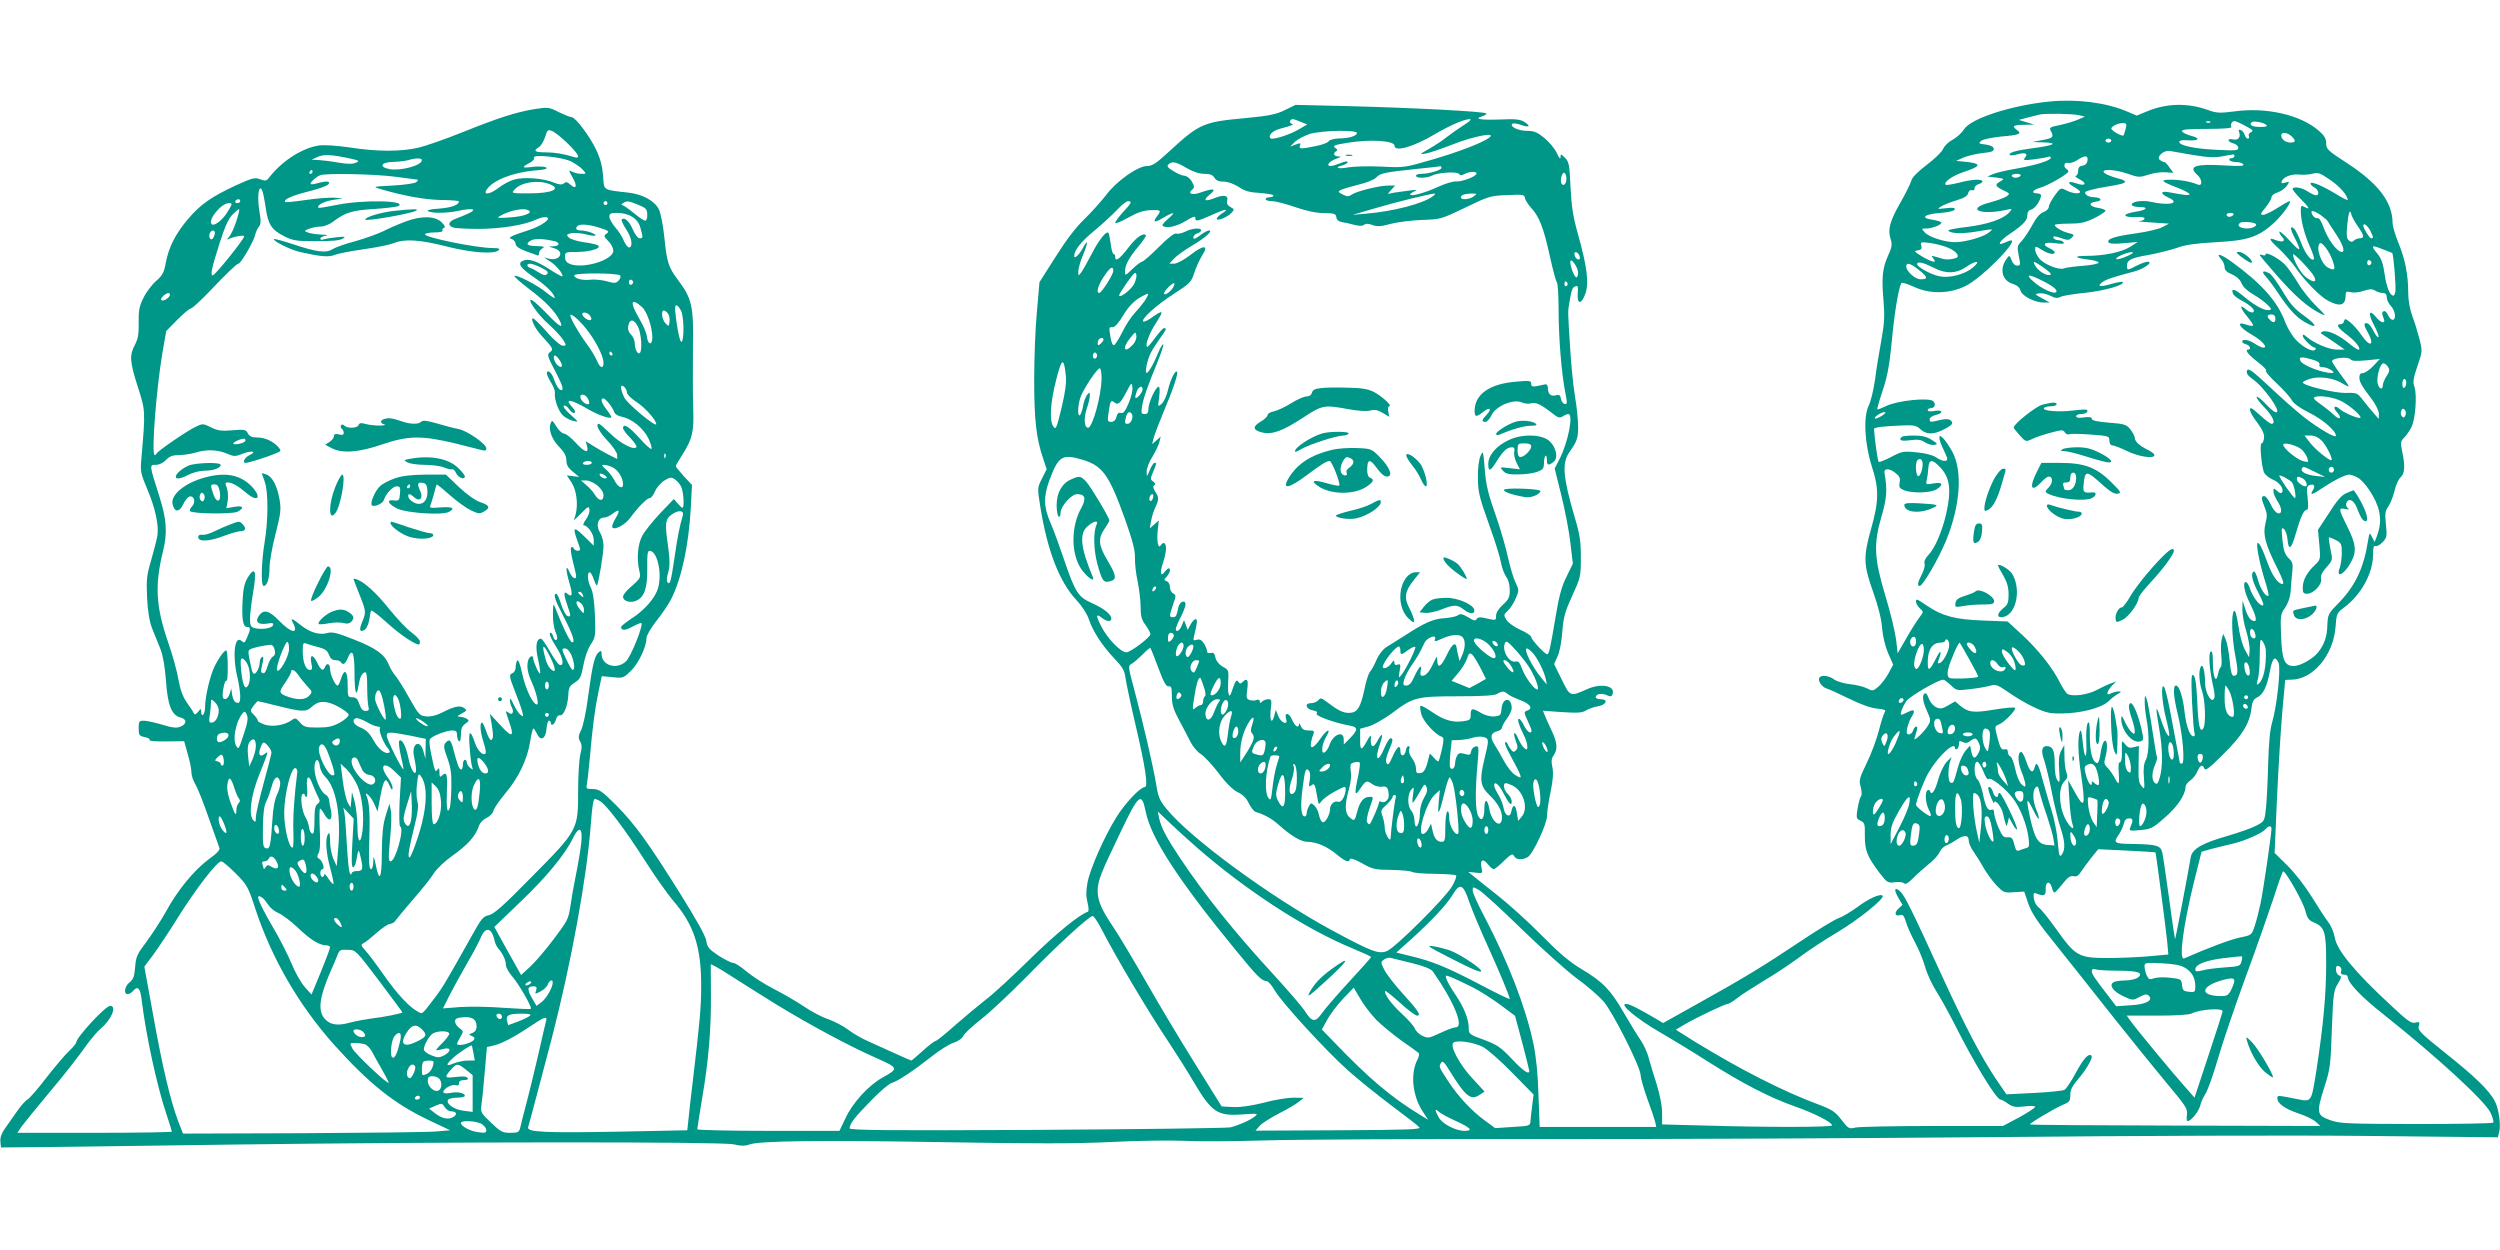 <?xml version="1.0" standalone="no"?>
<!DOCTYPE svg PUBLIC "-//W3C//DTD SVG 20010904//EN"
 "http://www.w3.org/TR/2001/REC-SVG-20010904/DTD/svg10.dtd">
<svg version="1.0" xmlns="http://www.w3.org/2000/svg"
 width="1280pt" height="640pt" viewBox="0 0 1280 640"
 preserveAspectRatio="xMidYMid meet">
<g transform="translate(0,640) scale(0.1,-0.1)"
fill="#009688" stroke="none">
<path d="M10492 5880 c-198 -20 -402 -87 -437 -143 -11 -18 -37 -41 -57 -52
-21 -11 -43 -32 -49 -47 -6 -15 -44 -52 -84 -82 -46 -35 -75 -64 -79 -81 -4
-14 -28 -64 -55 -111 -55 -95 -67 -140 -51 -188 9 -28 7 -41 -14 -87 -28 -63
-33 -110 -22 -234 6 -72 4 -112 -12 -200 -11 -60 -26 -150 -32 -200 -7 -49
-21 -109 -32 -131 -29 -59 -21 -196 16 -313 37 -111 36 -177 -3 -315 -42 -147
-40 -189 10 -328 26 -74 42 -137 45 -183 4 -43 16 -93 31 -129 l26 -59 -24
-45 c-13 -24 -37 -55 -52 -68 -27 -23 -30 -23 -59 -8 -17 9 -56 18 -87 21 -32
4 -66 14 -80 24 -26 20 -66 25 -76 9 -9 -15 13 -48 37 -55 13 -4 64 -27 115
-52 59 -29 111 -48 143 -51 36 -3 48 -8 41 -16 -5 -6 -19 -49 -31 -96 -12 -46
-40 -122 -63 -168 -37 -77 -40 -87 -30 -122 6 -23 6 -43 1 -48 -5 -5 -12 -32
-17 -61 -8 -49 -7 -53 15 -63 21 -10 23 -17 22 -78 0 -75 12 -105 75 -189 39
-50 43 -53 78 -48 20 3 42 0 47 -5 8 -8 21 0 44 23 18 19 55 51 81 73 27 21
52 49 57 62 6 13 20 29 32 34 13 5 37 18 53 29 41 28 65 27 65 -3 0 -12 11
-38 25 -57 13 -19 37 -56 52 -84 16 -27 45 -67 65 -88 36 -37 40 -39 90 -35
l52 3 21 -62 c17 -48 48 -95 137 -205 63 -79 193 -242 288 -363 96 -121 223
-278 283 -350 100 -119 108 -132 104 -162 -3 -19 -1 -33 4 -33 17 0 57 50 64
79 3 15 15 42 27 61 12 19 41 100 64 180 23 80 86 265 139 410 54 146 118 329
144 407 25 79 48 143 51 142 14 -1 103 -159 113 -201 9 -37 18 -50 40 -59 60
-25 67 -46 67 -213 0 -160 -15 -319 -51 -553 -25 -156 -24 -155 -94 -141 -106
21 -105 21 -105 5 0 -27 40 -55 109 -78 36 -12 76 -31 88 -43 l23 -21 -741 2
c-407 1 -743 3 -745 6 -5 5 121 80 169 101 33 13 37 19 37 50 0 26 10 46 41
82 42 49 77 110 67 119 -14 14 -39 -13 -79 -86 -23 -44 -50 -84 -59 -89 -9 -5
-80 -12 -157 -16 l-140 -7 -52 76 c-78 116 -158 269 -281 537 -151 330 -188
405 -211 426 -29 26 -34 10 -10 -32 l22 -37 -21 -19 c-23 -22 -18 -42 9 -33
14 4 20 -4 30 -37 7 -24 28 -70 46 -103 18 -33 41 -89 51 -123 9 -35 35 -91
56 -124 21 -33 64 -110 95 -171 96 -192 214 -387 236 -387 5 0 22 -9 38 -21
25 -17 38 -19 84 -14 32 4 55 3 55 -2 0 -5 -37 -29 -82 -54 l-83 -44 -360 0
c-198 0 -376 -4 -395 -8 -33 -8 -37 -6 -72 40 -32 41 -48 52 -115 77 -181 67
-403 180 -636 323 l-97 61 44 26 c63 37 208 106 222 106 6 0 28 14 49 30 21
17 84 57 140 91 56 33 136 87 178 118 42 32 129 89 193 127 109 65 246 175
233 188 -12 12 -72 -15 -129 -58 -33 -24 -76 -50 -95 -56 -20 -7 -111 -62
-203 -124 -186 -124 -279 -181 -527 -319 l-170 -95 -35 21 c-92 54 -137 77
-155 77 -36 0 52 -74 170 -143 61 -35 171 -102 246 -150 181 -115 321 -187
449 -232 100 -35 190 -81 190 -97 0 -10 -340 -10 -643 -1 l-227 6 0 58 c0 37
-11 93 -29 151 -16 51 -35 112 -41 136 -6 24 -24 62 -39 85 -16 23 -55 86 -86
140 -69 119 -107 159 -214 223 -61 36 -115 81 -205 172 -66 68 -168 160 -225
205 -57 45 -115 91 -129 103 l-25 20 38 -4 c37 -4 37 -4 30 26 -8 40 8 49 33
17 11 -14 24 -25 30 -25 6 0 29 19 52 42 37 36 44 39 52 25 10 -19 40 -22 69
-6 27 14 102 175 100 214 0 17 7 70 18 120 13 63 15 100 9 128 -6 29 -5 43 7
60 21 31 19 64 -11 127 -14 30 -30 65 -35 78 l-9 23 98 -7 c80 -5 103 -4 123
9 13 8 41 18 62 21 43 8 52 36 12 36 -14 0 -25 5 -25 10 0 17 30 23 56 11 20
-9 26 -8 30 4 17 44 -59 59 -131 26 -86 -38 -86 -39 -129 50 l-39 79 17 38
c11 21 21 75 25 127 6 77 14 104 51 185 42 92 44 98 44 195 0 83 -5 118 -31
205 -61 208 -67 280 -27 336 38 54 44 70 44 129 0 33 -7 103 -16 155 -9 52
-20 165 -25 250 -12 187 -12 186 -4 230 12 70 15 78 31 84 13 5 15 -1 12 -37
-4 -58 20 -57 40 2 18 55 8 134 -39 303 -25 88 -33 141 -38 240 -5 114 -8 130
-28 150 -22 21 -23 22 -23 3 0 -13 -7 -5 -19 21 -10 22 -39 57 -63 77 -37 30
-53 37 -90 37 -44 0 -90 22 -75 36 4 4 23 2 43 -5 44 -16 54 -8 20 14 -21 14
-45 17 -131 13 -99 -3 -130 3 -85 17 11 3 20 10 20 14 0 10 -392 30 -721 38
l-256 6 -55 -27 c-45 -22 -80 -29 -204 -41 -212 -19 -234 -29 -384 -167 -69
-64 -90 -78 -117 -78 -47 0 -158 -78 -210 -149 -24 -31 -73 -86 -110 -122 -45
-43 -95 -109 -149 -195 l-82 -129 -13 -150 c-8 -82 -14 -240 -14 -350 0 -207
11 -300 46 -403 l18 -54 -24 -48 c-24 -48 -24 -48 -9 -142 36 -227 98 -387
185 -480 29 -31 55 -71 64 -99 21 -62 67 -133 129 -199 44 -46 54 -63 59 -104
4 -27 27 -136 52 -242 50 -215 65 -314 46 -314 -23 0 -102 -84 -145 -154 -63
-101 -135 -265 -148 -335 -8 -43 -8 -70 0 -102 7 -26 7 -45 2 -47 -46 -16
-162 -111 -295 -241 -88 -87 -191 -182 -230 -211 -38 -30 -109 -89 -158 -132
-48 -43 -92 -78 -97 -78 -5 0 -35 -22 -65 -50 -30 -27 -57 -50 -59 -50 -2 0
-41 17 -87 38 -46 21 -109 49 -139 63 -30 13 -74 39 -99 58 -24 18 -70 42
-101 53 -31 10 -86 39 -121 63 -35 24 -105 65 -156 91 -51 26 -114 67 -142 91
-27 23 -57 43 -67 43 -10 0 -43 17 -75 37 -49 33 -58 43 -63 77 -4 25 -52 110
-133 240 -167 266 -231 355 -329 454 -73 73 -87 82 -119 82 -30 0 -35 3 -31
18 2 9 10 73 16 142 14 163 27 258 46 347 l15 71 55 -5 c54 -6 56 -5 95 33 39
38 79 123 79 168 0 12 23 51 50 86 28 34 62 85 76 112 54 107 90 274 101 469
l6 116 -42 45 c-22 25 -41 48 -41 51 0 4 15 30 34 59 52 83 60 118 55 248 -2
63 -2 198 -1 300 4 212 -5 251 -77 347 -49 65 -57 91 -70 222 -6 57 -18 119
-27 138 -22 45 -84 79 -159 87 -131 15 -122 9 -127 86 -4 47 -14 88 -35 132
-33 70 -107 168 -126 168 -7 0 -37 12 -66 26 -51 26 -55 26 -127 15 -94 -16
-182 -44 -371 -120 -84 -34 -183 -68 -220 -77 -90 -21 -212 -21 -352 1 -70 10
-131 14 -159 10 -84 -13 -185 -77 -250 -159 -17 -23 -22 -24 -50 -14 -27 11
-40 7 -124 -31 -127 -59 -182 -98 -245 -172 -65 -77 -99 -144 -114 -224 -9
-50 -17 -65 -49 -93 -21 -18 -51 -57 -65 -86 -22 -44 -26 -66 -25 -127 1 -58
-3 -83 -19 -114 -29 -54 -27 -86 15 -217 39 -122 39 -121 18 -365 -6 -66 -4
-77 29 -155 42 -99 61 -187 53 -240 -4 -22 -18 -78 -32 -126 -23 -77 -25 -99
-21 -192 4 -74 12 -121 26 -158 12 -28 30 -76 42 -104 14 -36 23 -90 29 -165
8 -123 29 -176 75 -187 33 -8 32 -34 -2 -47 -20 -8 -42 -5 -94 11 -37 11 -79
20 -93 20 -24 0 -26 -4 -26 -39 0 -35 3 -39 31 -45 17 -3 28 -10 25 -15 -3 -5
34 -8 86 -7 l91 1 18 -65 c11 -36 19 -78 19 -94 0 -16 9 -43 20 -61 11 -18 42
-95 68 -171 27 -77 52 -146 55 -154 5 -11 -10 -28 -55 -60 -73 -54 -160 -159
-218 -267 -24 -43 -68 -111 -98 -152 -50 -66 -56 -79 -60 -132 -4 -48 -9 -63
-28 -78 -26 -20 -33 -61 -10 -61 7 0 19 7 26 15 25 30 38 17 45 -42 21 -176
77 -438 126 -584 16 -48 29 -90 29 -93 0 -3 -178 -6 -396 -6 l-395 0 22 33
c13 17 78 98 146 179 68 80 145 179 173 219 28 40 66 86 85 102 55 45 85 117
49 117 -24 0 -174 -162 -174 -188 0 -4 -16 -24 -36 -43 -20 -18 -72 -80 -116
-136 -43 -57 -88 -108 -98 -113 -11 -6 -35 -34 -55 -63 -20 -28 -48 -68 -61
-87 -16 -22 -24 -45 -22 -65 l3 -30 235 2 c129 2 564 7 965 13 1074 14 2488
15 2551 1 37 -9 58 -9 80 -1 49 19 363 23 999 12 461 -8 670 -8 855 1 135 7
301 9 370 6 69 -4 256 -3 415 2 160 5 790 8 1400 7 611 -1 1664 4 2340 10 706
7 1516 10 1902 6 l672 -7 7 27 c9 38 -2 119 -22 157 -27 54 -102 127 -252 246
-129 103 -143 117 -138 139 6 22 4 24 -18 18 -20 -5 -40 9 -124 88 -187 173
-278 284 -288 348 -4 25 -19 61 -34 80 -15 19 -53 78 -85 130 -33 53 -87 123
-124 159 l-65 64 12 276 c7 152 19 350 27 441 8 91 15 166 15 168 0 1 14 2 30
2 112 0 217 125 228 270 5 68 6 71 43 99 87 64 149 176 149 271 0 36 3 48 13
44 7 -2 24 7 36 20 22 23 23 31 17 91 -6 55 -4 69 13 93 10 15 24 50 31 79 6
28 20 59 31 69 22 20 24 59 8 133 -9 45 -8 52 10 70 11 11 28 35 37 53 21 40
30 165 16 207 -9 25 -6 44 15 106 26 75 26 78 11 138 -9 34 -25 88 -37 119
-13 36 -21 81 -21 120 0 93 -16 172 -50 254 -16 40 -30 86 -30 102 0 107 -73
203 -235 308 -97 63 -105 71 -105 100 0 24 -9 40 -37 64 -92 81 -267 122 -430
100 -77 -10 -94 -9 -133 5 -108 40 -219 37 -322 -7 l-48 -20 -49 21 c-108 46
-257 65 -399 51z m153 -70 l30 -7 -35 -15 c-19 -9 -61 -21 -92 -28 -52 -10
-57 -13 -48 -30 17 -31 12 -37 -42 -47 l-53 -10 60 -2 c78 -3 51 -16 -66 -31
-82 -11 -119 -23 -108 -34 3 -3 20 -1 39 4 39 11 56 4 38 -17 -11 -14 -7 -15
46 -9 33 5 65 10 73 13 7 3 13 1 13 -5 0 -14 -78 -38 -180 -56 -47 -8 -98 -20
-115 -27 l-30 -13 45 -5 c43 -6 44 -7 23 -19 -31 -17 -29 -25 13 -46 35 -16
36 -18 18 -31 -11 -8 -50 -22 -87 -32 -122 -32 -53 -66 78 -39 40 9 40 9 22
-12 -31 -34 -111 -61 -216 -74 -55 -6 -98 -15 -96 -18 10 -16 68 -18 142 -6
43 8 80 13 81 11 2 -2 -8 -11 -23 -21 -33 -21 -117 -44 -165 -44 -52 0 -134
26 -155 50 -18 20 -18 20 8 20 29 0 77 19 77 30 0 4 -21 11 -46 15 -65 9 -42
29 43 35 40 3 68 10 71 17 3 10 -9 11 -45 7 -46 -5 -47 -5 -23 10 14 8 49 22
79 31 37 11 55 22 58 36 3 12 11 18 19 15 8 -3 14 1 14 10 0 9 9 18 20 21 11
3 20 9 20 14 0 14 -56 11 -122 -7 -33 -8 -63 -13 -66 -10 -13 13 35 47 94 66
93 31 92 44 -6 53 l-35 3 35 16 c20 9 64 20 98 24 50 5 62 10 60 23 -2 10 -17
18 -42 21 -35 4 -38 6 -22 19 9 8 55 17 102 22 94 8 108 14 81 33 -27 21 -21
26 36 27 l52 1 -39 12 -40 12 45 12 c24 6 53 13 64 16 33 6 168 4 200 -4z
m-3985 -34 l33 -13 -44 -26 c-46 -27 -134 -55 -144 -45 -14 14 11 39 49 49 67
18 73 21 58 26 -13 5 -7 23 7 23 5 0 23 -6 41 -14z m834 -17 c-27 -17 -66 -45
-87 -61 -20 -17 -61 -43 -90 -60 -51 -29 -51 -29 -16 -24 20 4 82 25 138 47
110 43 223 64 187 35 -31 -25 -154 -73 -299 -115 -134 -39 -139 -40 -254 -34
-65 3 -142 1 -170 -4 -53 -10 -75 -1 -28 11 14 4 25 11 25 16 0 6 -16 4 -36
-5 -20 -8 -43 -15 -51 -15 -26 0 -7 25 28 37 26 9 29 12 12 12 -24 1 -30 15
-12 27 8 4 7 9 -2 15 -20 12 -10 17 61 28 115 19 240 11 240 -15 0 -34 97 -6
205 58 76 45 149 77 179 78 13 0 2 -11 -30 -31z m3823 15 c-3 -3 -12 -4 -19
-1 -8 3 -5 6 6 6 11 1 17 -2 13 -5z m180 -19 c37 -19 43 -26 29 -31 -9 -4 -15
-13 -12 -20 3 -8 1 -14 -5 -14 -6 0 -13 9 -16 19 -3 11 -12 22 -20 25 -11 4
-13 2 -9 -9 10 -27 -4 -45 -30 -39 -13 3 -24 2 -24 -4 0 -5 11 -13 25 -16 14
-4 25 -14 25 -23 0 -14 -13 -15 -112 -10 -113 5 -195 23 -190 42 2 6 19 9 39
7 59 -5 74 9 24 22 -25 6 -46 17 -49 24 -3 9 27 12 128 12 85 0 129 4 125 10
-7 12 2 30 16 30 5 0 31 -11 56 -25z m107 5 c7 -7 -4 -10 -31 -10 -41 0 -60
10 -45 24 9 9 63 -1 76 -14z m-720 -17 c-4 -16 -9 -31 -11 -36 -5 -8 -63 23
-63 35 0 11 33 27 58 28 19 0 22 -4 16 -27z m-7979 -76 c59 -57 71 -83 33 -71
-51 16 -96 24 -145 24 -56 0 -65 8 -33 27 10 7 24 30 31 52 11 36 14 39 36 30
13 -5 48 -33 78 -62z m4043 51 c-6 -16 -41 -26 -95 -27 -23 -1 -46 -7 -50 -14
-4 -8 -35 -19 -67 -25 -77 -16 -87 -15 -80 3 5 13 2 14 -22 5 l-29 -11 25 25
c14 13 48 31 75 40 63 19 249 22 243 4z m4784 -15 c24 -22 23 -33 -5 -33 -25
0 -47 17 -47 37 0 18 30 16 52 -4z m-922 -23 c0 -5 -7 -10 -15 -10 -8 0 -15 5
-15 10 0 6 7 10 15 10 8 0 15 -4 15 -10z m421 -74 c74 -12 108 -14 149 -6 64
12 60 12 60 0 0 -5 -7 -10 -16 -10 -8 0 -12 -4 -9 -10 3 -5 19 -10 35 -10 16
0 32 -5 36 -12 5 -8 -19 -10 -95 -5 -151 9 -190 -4 -141 -48 26 -23 28 -60 3
-50 -37 15 -90 25 -137 25 -59 0 -53 -8 32 -41 34 -13 62 -28 62 -33 0 -8 -21
-6 -107 10 -42 8 -43 -8 -2 -27 66 -29 7 -44 -91 -22 -47 10 -105 -1 -94 -18
3 -5 21 -9 40 -9 48 0 34 -16 -21 -24 -77 -12 -68 -32 13 -27 17 2 32 -2 32
-8 0 -6 -12 -12 -27 -13 -16 -1 13 -4 62 -7 l90 -6 -32 -17 c-17 -10 -79 -25
-138 -33 -110 -15 -150 -29 -139 -46 4 -7 32 -9 78 -4 l71 6 -39 -25 c-43 -27
-133 -46 -221 -46 -70 0 -67 -10 7 -19 29 -3 53 -10 53 -16 0 -5 -36 -13 -80
-16 -44 -3 -88 -9 -97 -13 -24 -11 -105 21 -128 52 -11 14 -20 33 -20 44 0 19
1 19 34 -1 34 -22 66 -27 66 -13 0 5 -11 14 -25 20 -44 20 -30 35 26 27 37 -5
50 -4 45 4 -4 6 -16 11 -26 11 -10 0 -22 5 -25 10 -8 13 4 13 44 -1 27 -10 36
-9 48 4 15 14 13 16 -13 23 -33 7 -74 31 -74 42 0 4 33 7 73 7 59 0 82 5 130
28 31 16 57 33 57 38 0 5 -18 12 -40 15 -45 7 -49 27 -7 32 35 4 25 22 -12 22
-16 0 -34 6 -41 14 -9 12 -5 16 27 24 21 6 56 13 78 16 75 12 95 18 95 26 0 4
-12 11 -27 14 -45 11 -83 28 -83 37 0 15 65 10 125 -11 54 -19 60 -19 106 -4
27 9 66 14 88 12 l39 -3 -20 27 c-10 16 -22 28 -26 28 -4 0 -14 4 -22 10 -23
14 17 53 50 47 14 -2 68 -12 121 -21z m-9441 -17 c50 -11 53 -13 32 -22 -17
-8 -44 -7 -93 1 -38 7 -84 12 -102 13 l-32 1 30 14 c32 15 71 13 165 -7z
m1135 -16 c22 -12 49 -30 59 -42 19 -21 19 -21 -8 -21 -15 0 -36 5 -47 11 -19
10 -19 8 3 -30 25 -44 19 -64 -12 -36 -15 14 -23 15 -33 6 -11 -8 -23 -7 -51
4 -51 22 -153 30 -202 16 -23 -6 -58 -25 -79 -41 -43 -34 -83 -42 -64 -12 30
48 133 89 246 99 55 4 70 9 58 16 -10 5 -39 6 -66 3 -57 -8 -61 -3 -19 19 18
9 28 21 24 27 -12 20 146 4 191 -19z m7763 5 c-2 -15 -11 -24 -25 -26 -17 -3
-23 -10 -23 -28 0 -13 -6 -24 -12 -24 -7 -1 2 -9 21 -19 40 -21 27 -36 -18
-20 -43 15 -51 4 -12 -18 17 -10 31 -21 31 -25 0 -13 -39 -9 -70 7 -29 15 -30
15 -60 -26 -16 -23 -30 -49 -30 -58 0 -9 -12 -21 -27 -27 -19 -7 -38 -29 -57
-65 -16 -30 -40 -66 -54 -82 -24 -25 -25 -30 -16 -77 10 -46 9 -50 -8 -50 -11
0 -23 11 -29 28 -10 26 -11 27 -25 7 -39 -52 -23 -113 33 -129 21 -7 34 -18
38 -34 7 -27 74 -62 120 -61 l30 0 -40 22 c-39 21 -39 22 -13 25 15 2 41 -4
57 -13 23 -12 36 -13 51 -5 10 6 68 15 127 21 98 10 205 41 191 55 -4 3 -30
-2 -59 -10 -57 -17 -76 -13 -44 10 19 14 60 27 162 54 48 12 100 49 70 50 -10
0 -35 -9 -57 -20 -48 -25 -50 -25 -50 -1 0 30 22 41 113 56 46 9 111 25 143
36 43 16 96 23 200 29 162 8 219 27 298 100 43 40 93 110 78 110 -4 0 -32 -16
-62 -35 -30 -19 -62 -35 -73 -35 -16 0 -14 5 12 37 17 21 31 45 31 53 0 9 14
20 32 25 17 6 38 21 47 34 15 23 14 23 -8 16 -17 -5 -22 -4 -19 6 8 23 51 40
91 35 21 -2 52 0 69 5 27 7 38 3 90 -33 50 -35 88 -79 88 -102 0 -3 -28 11
-62 32 -69 42 -128 66 -128 52 0 -5 9 -14 20 -20 22 -12 27 -40 8 -40 -7 0
-26 9 -43 20 -29 19 -66 26 -77 15 -3 -3 14 -25 38 -50 48 -48 55 -62 24 -45
-18 10 -20 8 -20 -22 1 -49 18 -116 47 -181 14 -31 23 -60 20 -64 -13 -13 -45
29 -66 86 -12 32 -28 64 -36 71 -20 17 -20 -1 0 -40 41 -79 36 -86 -19 -25
-31 33 -55 55 -56 48 0 -6 7 -18 15 -27 20 -20 3 -29 -31 -16 -43 17 -39 5 17
-46 28 -27 65 -69 82 -94 47 -68 127 -150 169 -171 62 -32 88 -22 88 32 0 16
5 18 26 13 14 -4 44 -1 66 7 31 10 44 10 59 1 10 -7 28 -12 39 -12 14 0 20 -7
20 -22 0 -12 9 -31 20 -43 23 -24 30 -66 13 -72 -7 -3 -18 7 -25 21 -6 15 -16
25 -22 23 -12 -5 -12 -11 -1 -39 11 -28 -16 -22 -41 10 -35 43 -41 16 -9 -43
16 -30 26 -57 23 -61 -4 -3 -14 9 -24 28 -18 36 -33 50 -46 41 -5 -2 0 -20 12
-39 41 -72 17 -88 -29 -20 -17 25 -43 54 -58 66 -24 19 -28 20 -31 6 -2 -9
-10 -16 -18 -16 -24 0 -16 -16 21 -45 48 -36 75 -66 75 -83 0 -8 -21 3 -51 28
-53 45 -113 72 -138 62 -12 -5 -12 -7 3 -16 10 -6 39 -26 64 -43 l47 -33 -41
0 c-40 0 -119 34 -156 67 -12 11 -18 12 -18 4 0 -14 48 -61 62 -61 5 0 7 -4 3
-9 -10 -17 -60 8 -98 47 -20 20 -45 62 -57 93 -38 104 -120 197 -273 308 -58
42 -86 49 -54 13 10 -10 17 -28 17 -40 0 -14 11 -26 38 -37 25 -11 42 -28 49
-46 7 -17 29 -39 59 -56 26 -15 59 -39 73 -53 22 -21 23 -25 9 -28 -23 -4 -74
23 -131 71 -46 39 -66 44 -54 13 3 -8 21 -22 39 -32 38 -19 68 -43 68 -56 0
-13 -22 -9 -42 9 -34 30 -29 6 7 -37 20 -23 33 -45 31 -47 -3 -3 -19 -1 -35 5
-54 19 -37 -14 24 -49 55 -31 90 -69 63 -69 -7 0 -26 9 -43 20 -31 21 -65 26
-65 11 0 -5 9 -11 20 -14 20 -5 28 -27 10 -27 -19 0 2 -28 52 -65 28 -22 46
-41 40 -43 -6 -2 18 -31 54 -64 36 -34 71 -73 79 -88 9 -17 40 -39 88 -63 69
-34 137 -93 137 -118 0 -15 -86 35 -162 94 -36 28 -116 98 -176 155 -90 84
-111 99 -117 85 -5 -13 2 -24 21 -38 37 -27 62 -54 102 -108 54 -77 36 -94
-28 -25 -21 23 -42 39 -46 36 -3 -4 14 -28 40 -54 43 -45 60 -84 36 -84 -6 0
-30 18 -54 40 -24 22 -46 40 -50 40 -15 0 -3 -29 32 -75 26 -35 36 -58 34 -77
-2 -16 -7 -28 -13 -28 -10 0 -1 -112 12 -147 5 -12 24 -29 43 -37 36 -15 62
-49 50 -67 -4 -7 -13 -4 -25 7 -18 16 -19 16 -19 -2 0 -10 9 -32 20 -49 25
-38 26 -68 3 -63 -10 2 -27 22 -37 46 -11 23 -25 42 -33 42 -17 0 -16 -12 2
-57 13 -31 14 -45 4 -84 -14 -55 -1 -106 62 -231 28 -56 35 -78 25 -78 -22 0
-53 44 -76 108 -25 69 -41 102 -50 102 -11 0 7 -97 34 -185 14 -43 23 -81 21
-84 -12 -11 -42 33 -54 79 -7 27 -17 48 -22 44 -17 -10 -8 -49 25 -111 22 -42
29 -63 21 -63 -18 0 -51 44 -65 86 -6 19 -16 34 -21 34 -18 0 -8 -52 21 -110
29 -58 37 -90 23 -90 -19 1 -34 20 -47 61 l-14 44 -1 -44 c-1 -24 8 -75 20
-113 11 -38 19 -83 17 -101 l-3 -32 -22 40 c-12 23 -27 78 -33 124 -8 54 -16
79 -22 73 -15 -15 -11 -136 7 -231 16 -83 14 -101 -9 -101 -9 0 -16 24 -20 78
-4 42 -13 91 -20 107 l-13 30 -8 -28 c-4 -16 -5 -53 -2 -83 3 -29 2 -56 -2
-59 -5 -2 -11 -19 -15 -37 -10 -51 -26 -15 -26 60 0 44 -3 61 -11 56 -13 -8
-7 -91 12 -176 10 -43 10 -61 2 -69 -15 -15 -43 39 -43 84 0 55 -11 101 -21
85 -13 -20 -10 -81 6 -128 16 -46 20 -166 6 -189 -17 -26 -26 12 -31 136 -4
85 -9 126 -19 135 -11 11 -13 -9 -8 -133 4 -80 9 -153 13 -162 3 -10 1 -17 -5
-17 -19 0 -38 53 -46 125 -8 75 -27 135 -44 135 -17 0 -13 -57 10 -150 25
-105 37 -250 20 -250 -6 0 -11 3 -11 7 0 3 -7 40 -15 82 -8 42 -24 126 -35
186 -12 61 -25 114 -31 119 -16 18 -10 -83 12 -166 11 -44 18 -82 15 -85 -7
-7 -27 35 -47 97 -22 69 -23 49 -4 -60 18 -102 19 -199 3 -251 -9 -31 -14 -37
-25 -28 -17 15 -17 51 1 94 8 18 12 35 10 38 -2 2 -13 65 -24 139 -11 74 -24
146 -29 159 -9 22 -10 21 -10 -12 -1 -20 4 -61 9 -90 15 -78 14 -175 -3 -209
-11 -20 -14 -49 -10 -92 4 -58 3 -62 -11 -44 -17 22 -18 27 -16 134 l1 73 -27
-7 c-21 -5 -30 -2 -44 16 -17 22 -17 21 -16 -36 1 -37 -3 -58 -10 -57 -7 1 -9
-17 -6 -53 2 -30 2 -54 -2 -54 -3 0 -13 14 -21 31 -9 16 -25 39 -36 50 -17 17
-18 24 -7 62 12 48 4 93 -12 67 -5 -8 -13 -37 -16 -63 -4 -28 -11 -46 -18 -44
-23 8 -36 55 -36 137 0 64 -3 81 -11 67 -6 -10 -9 -53 -7 -97 4 -95 -10 -91
-19 5 -4 48 -9 63 -14 50 -12 -31 -10 -111 6 -220 24 -167 18 -182 -34 -87
l-32 57 6 -97 c3 -54 10 -109 15 -124 17 -44 -12 -23 -37 26 -33 67 -34 159
-3 190 16 16 18 25 10 45 -6 15 -10 52 -10 83 l-1 57 -16 -29 c-11 -22 -14
-47 -10 -100 4 -61 3 -68 -9 -51 -9 11 -14 44 -14 85 0 68 -10 90 -41 90 -25
0 -30 -25 -13 -72 8 -24 27 -99 40 -168 14 -69 34 -151 45 -182 22 -67 24
-107 6 -133 -12 -16 -15 -8 -21 62 -3 44 -18 118 -32 164 -15 46 -35 119 -47
161 -21 79 -31 94 -40 58 -9 -34 -25 -22 -42 30 -9 28 -21 50 -26 50 -19 0
-19 -49 0 -98 12 -29 21 -60 21 -69 0 -14 -2 -14 -20 2 -11 10 -25 43 -32 78
-7 32 -18 62 -25 64 -7 3 -13 13 -13 23 0 12 -6 17 -18 13 -14 -3 -21 7 -34
57 -16 61 -16 61 5 70 28 10 93 78 84 86 -4 4 -51 0 -105 -9 -107 -18 -133
-15 -175 19 l-27 23 -36 -21 c-29 -17 -39 -19 -61 -9 -13 6 -30 25 -36 41 -6
17 -14 30 -18 30 -19 0 -17 -38 5 -85 23 -52 23 -54 6 -82 -21 -34 -75 -84
-68 -63 16 47 18 60 9 60 -5 0 -13 -9 -16 -20 -3 -11 -13 -20 -21 -20 -12 0
-14 7 -9 33 4 17 13 42 21 54 22 35 17 45 -16 28 -16 -8 -32 -15 -35 -15 -10
0 6 42 26 71 17 24 163 109 188 109 6 0 23 -13 39 -28 29 -28 30 -29 103 -20
41 5 86 13 102 18 24 8 36 3 91 -35 35 -25 95 -60 132 -77 58 -27 80 -32 139
-31 101 1 203 28 240 62 16 16 39 33 50 39 18 10 18 11 2 12 -10 0 -27 -5 -38
-10 -27 -15 -25 7 3 38 l23 23 -27 -10 c-15 -5 -49 -21 -77 -36 -49 -24 -123
-33 -147 -17 -6 4 -23 30 -37 57 -38 76 -110 167 -193 244 l-75 69 -127 5
c-141 5 -209 23 -286 76 -25 17 -47 31 -50 31 -13 0 -5 -28 14 -45 19 -17 19
-18 -1 -44 -11 -14 -42 -62 -67 -106 l-46 -80 -8 70 c-5 39 -29 140 -55 225
-58 193 -61 265 -19 408 26 89 30 135 15 217 -6 28 22 30 55 4 22 -17 27 -28
22 -49 -4 -24 -1 -30 23 -40 42 -17 138 -14 167 5 37 24 30 38 -16 30 -39 -7
-41 -6 -35 17 3 13 7 41 8 61 3 47 20 48 62 3 49 -52 57 -116 29 -239 -21 -89
-57 -174 -91 -209 -16 -17 -23 -33 -19 -43 3 -9 -3 -34 -14 -55 -22 -43 -25
-60 -11 -60 16 0 97 140 134 230 74 180 87 358 32 459 -16 28 -36 58 -46 67
-18 16 -19 16 -19 0 0 -9 9 -34 20 -56 11 -22 20 -44 20 -50 0 -16 -29 -12
-58 9 -17 11 -54 21 -99 25 -68 7 -76 5 -129 -23 -32 -17 -61 -28 -65 -26 -5
4 -21 113 -24 169 0 8 47 14 152 18 52 2 66 -1 86 -20 29 -27 66 -28 117 -2
46 23 54 34 37 48 -8 7 -26 8 -52 2 -53 -13 -55 -12 -55 4 0 8 14 17 30 21 43
9 38 29 -5 21 -22 -4 -35 -3 -35 4 0 5 6 10 14 10 22 0 30 20 14 36 -20 20
-185 3 -241 -25 -23 -11 -43 -19 -45 -17 -2 2 10 45 27 96 24 71 35 128 47
253 13 144 35 274 49 298 3 4 31 -4 63 -19 83 -39 184 -37 266 4 90 44 298
261 221 230 -8 -3 -22 -9 -30 -12 -33 -13 -12 17 33 47 71 48 92 70 92 97 0
16 7 26 20 29 20 5 50 50 50 73 0 5 -9 10 -20 10 -33 0 -23 18 16 29 40 11
144 71 144 83 0 4 -4 10 -10 13 -18 11 -11 37 8 31 9 -3 31 3 47 14 40 26 57
26 53 -2z m-8528 2 c0 -27 -107 -56 -165 -46 -57 11 -45 36 18 37 28 1 63 5
77 9 36 11 70 12 70 0z m3915 -40 c33 -19 64 -30 90 -30 29 0 44 -5 53 -20 8
-14 23 -20 47 -20 22 0 51 -11 77 -27 32 -22 56 -28 109 -31 38 -3 69 -8 69
-13 0 -5 -9 -9 -20 -9 -11 0 -20 -4 -20 -10 0 -5 15 -10 33 -10 18 0 72 -14
120 -31 59 -20 107 -30 147 -30 52 -1 59 -3 62 -21 2 -14 12 -22 28 -25 14 -2
42 -8 63 -14 27 -7 42 -7 51 0 9 7 22 7 43 -1 25 -9 43 -8 94 6 35 9 107 18
160 20 95 3 98 4 221 63 120 58 129 61 214 64 82 4 89 3 92 -16 2 -11 17 -33
32 -50 40 -42 64 -103 95 -246 15 -68 31 -128 36 -134 5 -5 9 -68 9 -140 0
-145 15 -328 34 -423 11 -56 11 -63 -3 -60 -9 2 -17 14 -19 26 -3 19 -8 23
-27 18 -26 -7 -40 7 -40 39 0 12 -6 19 -14 17 -67 -15 -71 -14 -71 3 0 16 -8
17 -77 11 -137 -11 -213 -65 -213 -150 0 -32 9 -33 44 -5 34 27 47 17 18 -14
-26 -27 -28 -37 -7 -37 9 0 23 16 32 35 22 46 110 83 154 65 15 -7 37 -9 48
-5 23 7 50 -5 105 -48 32 -26 41 -29 57 -19 10 7 23 12 29 12 27 0 -1 -144
-45 -230 l-25 -49 35 -141 c19 -78 40 -187 46 -244 l12 -102 -32 -66 c-25 -49
-39 -101 -56 -204 -26 -156 -34 -194 -43 -194 -12 0 -82 75 -82 88 0 7 -25 24
-55 37 -30 13 -62 36 -71 50 -16 25 -16 27 5 47 13 11 31 40 41 63 18 42 18
44 0 82 -11 21 -28 79 -39 128 -11 50 -35 135 -54 190 -50 143 -59 179 -66
275 -7 82 -8 84 -21 55 -8 -18 -14 -62 -13 -110 0 -71 6 -98 55 -235 31 -85
59 -175 63 -200 4 -25 16 -57 26 -72 12 -16 19 -43 19 -69 0 -36 -5 -48 -35
-75 -22 -20 -35 -41 -35 -56 0 -25 -1 -25 -46 -15 -36 9 -47 8 -54 -3 -6 -10
-15 -8 -44 10 -29 17 -40 19 -51 10 -8 -6 -38 -13 -68 -15 -58 -3 -103 -23
-206 -90 -36 -23 -79 -50 -94 -59 -16 -10 -38 -38 -49 -64 -11 -26 -26 -54
-34 -62 -7 -8 -20 -48 -28 -89 -20 -95 -37 -121 -79 -121 -31 0 -54 11 -115
57 -26 20 -31 21 -42 8 -7 -8 -23 -15 -36 -15 -36 0 -30 -29 7 -37 21 -4 27
-9 20 -16 -11 -11 94 -49 170 -62 44 -8 43 -22 -3 -69 l-28 -28 0 26 c0 49
-57 25 -74 -31 -4 -11 -13 -27 -21 -33 -23 -19 -19 38 5 78 28 46 5 40 -28 -8
-35 -51 -56 -60 -50 -23 3 16 9 36 13 46 6 14 2 17 -24 17 -23 0 -34 6 -41 23
-5 12 -9 16 -9 10 -2 -25 -21 -12 -36 23 -15 36 -41 39 -30 3 11 -34 -25 -22
-40 14 l-13 32 -7 -27 c-13 -49 -25 -30 -19 27 6 50 5 55 -13 55 -10 0 -24 -5
-31 -12 -9 -9 -12 -9 -12 1 0 8 -6 11 -16 7 -9 -4 -25 -4 -36 0 -16 5 -18 12
-12 55 7 49 -1 60 -24 37 -10 -10 -15 -10 -22 2 -9 14 -17 1 -34 -52 -12 -39
-21 -15 -18 47 4 64 3 65 -28 82 -19 11 -33 29 -37 46 -4 22 -10 27 -24 24
-12 -3 -19 0 -19 9 0 8 -7 26 -16 40 -12 18 -22 23 -37 18 -17 -5 -19 -3 -13
21 16 65 18 85 8 85 -6 0 -18 -12 -26 -27 l-15 -28 -9 25 -10 25 -11 -27 c-10
-27 -31 -39 -31 -18 0 6 11 33 25 60 14 27 25 56 25 65 0 26 -29 16 -36 -12
-10 -48 -13 -53 -29 -53 -19 0 -19 5 1 65 16 44 16 48 0 57 -9 5 -16 20 -16
32 0 13 -7 27 -16 30 -16 6 -16 8 0 24 16 19 22 42 10 42 -4 0 -13 -8 -20 -17
-21 -30 -27 -6 -10 43 9 26 16 60 16 76 0 28 -13 37 -26 17 -13 -22 -22 14
-17 70 l6 56 -23 -20 -23 -20 7 40 c4 22 14 53 22 69 18 37 18 51 -2 80 -10
17 -12 26 -4 31 8 5 6 11 -5 19 -16 11 -16 15 -1 50 19 45 19 46 7 46 -5 0
-16 -17 -24 -37 -16 -37 -16 -37 -16 -9 -1 16 12 51 29 77 16 27 33 61 36 76
l7 28 -22 -20 -22 -19 7 29 c4 17 27 77 51 135 49 115 77 199 69 207 -9 9 -34
-42 -46 -94 -6 -28 -21 -60 -32 -70 -20 -18 -20 -18 -13 35 4 33 3 52 -3 52
-15 0 -52 -82 -52 -113 0 -20 -5 -27 -19 -27 -17 0 -19 5 -14 38 7 44 29 106
78 225 20 49 34 91 31 94 -3 3 -15 -16 -26 -43 -42 -102 -75 -138 -59 -63 12
50 21 69 65 132 37 51 39 57 24 57 -6 0 -26 -23 -46 -50 -20 -28 -39 -49 -41
-46 -11 11 11 69 48 126 41 64 36 67 -34 17 -16 -10 -31 -16 -34 -13 -12 12
70 86 158 142 82 53 89 60 104 108 9 28 27 67 40 88 36 55 8 56 -61 2 -33 -25
-68 -44 -82 -44 l-25 0 24 26 c13 14 54 44 90 65 71 42 112 79 89 79 -7 0 -28
-11 -47 -26 -24 -18 -33 -21 -33 -10 0 8 9 18 20 21 11 3 20 11 20 16 0 14
-48 11 -81 -7 -17 -8 -38 -13 -46 -10 -10 4 -41 -20 -90 -69 -41 -41 -80 -75
-86 -75 -6 0 -28 -17 -49 -37 -37 -36 -38 -36 -38 -13 0 33 21 72 71 131 23
28 39 52 36 55 -14 14 -50 -12 -89 -63 -45 -59 -68 -76 -68 -49 0 9 -4 16 -9
16 -4 0 -11 23 -14 51 -4 29 -9 54 -12 57 -11 11 -48 -35 -86 -109 -22 -42
-46 -85 -54 -95 -14 -18 -14 -18 -14 6 0 14 10 52 24 84 26 63 27 88 1 39 -18
-35 -46 -62 -46 -44 0 30 35 74 102 129 40 33 92 81 116 106 23 25 49 46 57
46 23 0 19 -9 -25 -56 -22 -24 -40 -49 -40 -55 0 -6 30 6 67 27 48 27 79 37
115 38 52 2 55 -1 33 -30 -25 -33 -16 -37 29 -10 58 34 69 32 27 -4 -19 -16
-32 -32 -29 -35 16 -17 72 -5 118 23 36 23 50 27 50 17 0 -21 9 -19 86 15 70
32 93 34 49 6 -14 -9 -25 -21 -25 -26 0 -14 55 8 75 30 16 17 15 19 -5 30 -15
8 -20 18 -17 31 8 29 -16 34 -64 15 -52 -21 -62 -12 -24 19 36 29 19 33 -46
10 -44 -16 -71 -8 -45 14 13 11 12 16 -2 42 -10 16 -26 29 -37 29 -11 0 -37
11 -57 24 -29 17 -35 25 -26 34 18 18 39 14 93 -18z m1305 0 c0 -11 -64 -30
-102 -30 -16 0 -28 -4 -28 -10 0 -14 56 -13 82 1 30 16 130 22 139 8 5 -8 12
-8 27 0 24 13 62 15 62 3 0 -15 -73 -43 -105 -41 -16 1 -59 -12 -95 -29 -65
-30 -140 -50 -140 -38 0 4 10 11 23 17 17 7 12 8 -23 4 -25 -3 -61 -8 -80 -11
l-35 -7 19 22 19 21 -34 0 c-46 0 -159 -28 -186 -45 -18 -12 -25 -13 -48 -1
-25 13 -26 15 -9 24 11 5 51 17 91 27 39 9 79 25 89 36 20 22 43 27 206 44 68
7 124 13 126 14 1 0 2 -3 2 -9z m-5780 -20 c0 -5 -5 -10 -11 -10 -5 0 -7 5 -4
10 3 6 8 10 11 10 2 0 4 -4 4 -10z m6420 -35 c0 -27 -15 -41 -25 -25 -10 16 4
62 15 55 6 -3 10 -17 10 -30z m-5995 10 c61 -8 112 -15 114 -15 3 0 0 -5 -7
-12 -7 -7 -57 -14 -120 -18 -102 -5 -105 -6 -67 -17 121 -36 228 -55 312 -57
51 0 93 -4 93 -7 0 -18 -38 -32 -101 -37 -44 -3 -66 -8 -57 -13 18 -12 98 -11
157 2 70 15 97 8 51 -13 -19 -9 -50 -22 -67 -28 -38 -14 -43 -35 -12 -45 12
-4 72 -7 133 -7 114 1 232 20 292 48 18 9 41 14 51 12 31 -6 -25 -46 -95 -68
-35 -11 -71 -24 -80 -29 -16 -9 -16 -10 1 -16 9 -4 17 -15 17 -24 0 -11 17
-24 52 -37 29 -10 56 -20 60 -22 4 -2 8 3 8 12 0 8 8 20 18 25 13 8 7 10 -30
11 -51 0 -61 12 -27 30 19 10 72 7 122 -6 27 -8 20 -24 -10 -25 -27 -1 -27 -1
5 -10 54 -16 31 -66 -25 -54 l-28 7 32 -21 c31 -19 70 -67 62 -76 -3 -2 -35
16 -73 41 -67 42 -106 53 -134 36 -22 -14 -4 -37 68 -86 60 -41 100 -82 100
-102 0 -3 -20 10 -45 30 -45 37 -152 92 -161 83 -3 -3 30 -32 73 -65 85 -64
133 -114 158 -162 24 -47 1 -35 -62 31 -32 33 -66 65 -77 71 -37 20 26 -73 85
-124 30 -27 63 -63 73 -79 17 -28 16 -29 -2 -29 -12 0 -45 28 -82 70 -34 39
-66 70 -71 70 -15 0 11 -54 45 -90 58 -63 61 -69 42 -83 -16 -12 -14 -20 28
-100 30 -57 42 -88 34 -93 -11 -7 -27 13 -44 60 -11 31 -34 47 -34 24 0 -7 10
-29 22 -48 12 -19 21 -43 19 -52 -4 -31 18 -94 41 -115 13 -12 37 -25 53 -28
29 -7 29 -6 -14 32 -27 24 -40 42 -34 46 6 4 18 -5 27 -18 9 -14 22 -23 27
-19 7 4 2 15 -10 28 -45 48 -11 44 80 -9 54 -32 119 -53 119 -40 0 3 -11 21
-25 39 -26 34 -32 56 -16 56 12 0 48 -46 56 -70 3 -10 19 -20 39 -24 51 -10
110 -58 136 -111 12 -25 19 -49 15 -53 -3 -4 -31 21 -62 56 -52 58 -83 77 -83
50 0 -7 16 -29 36 -49 20 -21 35 -42 33 -47 -8 -21 -83 17 -133 67 -29 28 -55
51 -59 51 -21 0 -1 -39 43 -86 28 -29 50 -62 50 -74 l0 -20 -42 21 c-24 12
-60 33 -81 46 l-38 24 7 -26 c10 -39 -14 -31 -60 20 -23 25 -49 45 -58 45 -9
0 -27 16 -39 36 -21 34 -23 35 -30 16 -12 -32 7 -84 46 -122 24 -25 34 -44 35
-67 0 -23 8 -38 33 -58 l32 -27 -31 4 -32 4 24 -36 c26 -39 35 -113 21 -165
l-9 -30 39 38 c34 35 38 37 41 18 2 -12 -6 -34 -18 -51 -12 -16 -17 -30 -11
-30 20 0 51 -44 51 -74 l0 -30 -50 49 c-52 51 -59 47 -35 -20 8 -22 15 -43 15
-47 0 -13 -28 -9 -33 5 -2 6 -8 8 -13 4 -4 -4 0 -36 9 -71 9 -36 17 -69 17
-75 0 -23 -22 -10 -35 22 -20 44 -19 9 1 -60 17 -58 14 -74 -11 -53 -20 17
-20 -3 0 -60 19 -53 19 -61 0 -54 -8 3 -22 30 -32 60 -9 30 -20 54 -25 54 -17
0 -7 -32 35 -112 49 -94 65 -142 45 -136 -11 4 -48 80 -84 173 -11 28 -12 27
-13 -28 -1 -32 5 -73 13 -92 10 -22 11 -37 5 -41 -6 -3 -13 3 -16 15 -3 12 -9
21 -14 21 -11 0 -1 -26 33 -79 31 -49 38 -94 13 -85 -8 3 -30 35 -50 70 -20
35 -40 64 -45 64 -25 0 -30 -41 -15 -106 8 -37 13 -69 10 -72 -5 -5 -35 60
-35 78 0 16 -17 12 -24 -6 -11 -29 -6 -68 15 -113 27 -61 41 -123 26 -118 -22
7 -57 82 -74 160 -10 48 -20 73 -25 65 -4 -7 -8 -23 -8 -36 0 -12 -7 -25 -15
-28 -20 -8 -19 -15 13 -97 16 -40 32 -85 36 -101 7 -27 6 -28 -10 -15 -9 7
-25 32 -35 54 -10 23 -18 32 -18 22 -1 -10 4 -27 9 -38 14 -25 3 -44 -16 -28
-18 14 -17 11 1 -41 30 -84 19 -91 -41 -25 l-56 60 8 -45 c11 -63 10 -84 -1
-89 -5 -2 -17 18 -25 43 -8 25 -18 46 -22 46 -13 0 -9 -49 8 -101 9 -27 14
-53 10 -57 -13 -13 -41 15 -54 54 -25 74 -35 65 -27 -25 3 -46 9 -91 13 -100
5 -14 4 -14 -11 -2 -9 7 -17 20 -17 27 0 8 -4 14 -10 14 -5 0 -10 -11 -10 -25
0 -14 -4 -25 -9 -25 -10 0 -21 30 -41 108 -12 45 -20 51 -40 27 -10 -12 -8
-26 10 -75 18 -49 22 -78 21 -151 -1 -50 -5 -97 -8 -105 -13 -34 -18 -7 -15
81 4 92 -1 108 -26 83 -9 -9 -12 -5 -12 18 0 22 -3 25 -10 14 -11 -18 -14 -11
-33 83 -10 51 -11 70 -2 77 20 17 84 40 110 40 20 0 25 -5 25 -24 0 -14 5 -28
10 -31 6 -4 10 10 10 34 0 30 6 44 23 56 19 13 20 17 7 25 -8 5 -24 10 -35 10
-16 1 -15 4 9 17 27 14 28 17 12 28 -20 15 -50 9 -114 -24 -27 -14 -57 -21
-79 -19 -34 3 -39 8 -88 95 -28 51 -61 103 -72 115 -11 13 -25 37 -32 54 -21
53 -65 85 -177 129 -88 35 -113 41 -138 34 -40 -12 -90 3 -137 41 -44 35 -54
38 -39 11 31 -59 -8 -54 -69 9 -53 55 -81 62 -105 28 -22 -31 -5 -48 41 -41
28 5 35 3 31 -8 -5 -16 -58 -24 -94 -15 -20 5 -24 13 -24 47 0 23 7 84 16 136
19 110 10 136 -27 77 -17 -29 -24 -56 -27 -120 -5 -94 2 -134 23 -134 18 0 19
-10 3 -47 -16 -38 -16 -37 -32 -24 -35 30 -47 -75 -21 -184 8 -33 14 -77 15
-98 0 -31 -3 -38 -17 -35 -12 2 -20 16 -24 38 l-5 35 -8 -27 c-9 -31 -36 -38
-36 -9 0 34 12 81 20 76 4 -3 7 31 6 75 0 44 -4 80 -7 80 -11 0 -36 -34 -59
-79 -24 -48 -50 -157 -50 -213 0 -37 -20 -56 -20 -20 -1 15 -2 15 -16 -3 -11
-13 -18 -16 -21 -8 -2 6 -18 31 -35 54 -21 30 -34 63 -44 118 -7 42 -31 130
-54 195 -62 181 -68 289 -26 461 24 97 20 163 -18 283 -52 164 -52 162 -18
162 17 0 38 10 52 25 18 19 34 25 66 25 24 0 63 6 86 13 55 17 113 15 161 -6
35 -15 41 -15 77 -1 46 19 79 13 38 -6 -26 -12 -39 -40 -20 -40 14 0 107 29
147 46 37 15 37 15 19 36 -28 30 -68 48 -108 48 -26 0 -38 6 -47 21 -10 20
-17 21 -79 16 -56 -5 -75 -2 -110 15 -40 20 -43 20 -78 3 -43 -20 -195 -124
-200 -137 -2 -4 -7 -8 -10 -8 -18 0 8 335 39 520 l20 115 56 57 c32 32 63 58
69 58 7 0 45 35 86 77 98 103 150 153 159 153 12 0 76 111 85 145 3 17 13 37
20 45 10 12 11 29 2 80 -12 70 -4 138 13 108 5 -8 13 -49 19 -89 12 -88 30
-116 96 -149 44 -22 61 -25 164 -25 78 0 121 4 135 13 17 11 13 12 -33 7 -29
-3 -59 -8 -67 -11 -8 -4 -15 -1 -15 4 0 6 12 13 28 15 16 2 8 5 -23 6 -27 1
-59 6 -70 11 -19 7 -18 9 8 19 16 6 42 11 59 11 17 0 45 11 62 24 65 49 98 59
212 66 61 4 117 11 124 15 47 29 -184 33 -315 6 -49 -10 -92 -17 -94 -15 -12
11 26 33 72 40 l52 8 -45 4 c-25 1 -90 -4 -145 -12 -54 -8 -102 -13 -105 -10
-11 12 36 33 120 54 49 12 94 28 101 36 14 17 -9 19 -59 5 -17 -5 -32 -6 -32
-2 0 10 30 37 50 44 31 11 279 6 385 -8z m8320 5 c-3 -5 -15 -10 -26 -10 -10
0 -19 5 -19 10 0 6 12 10 26 10 14 0 23 -4 19 -10z m-7536 -41 c70 -25 21 -49
-100 -49 -92 0 -92 0 -74 20 32 36 115 50 174 29z m4527 -64 c-51 -38 -201
-77 -341 -89 l-70 -6 120 35 c104 31 269 71 300 74 6 0 1 -6 -9 -14z m210 0
c-22 -17 -66 -20 -66 -6 0 13 19 19 55 20 29 0 29 0 11 -14z m-6316 -25 c0 -5
-7 -10 -16 -10 -8 0 -12 5 -9 10 3 6 10 10 16 10 5 0 9 -4 9 -10z m1880 -10
c0 -5 -4 -10 -10 -10 -5 0 -10 5 -10 10 0 6 5 10 10 10 6 0 10 -4 10 -10z
m159 -9 c39 -16 44 -22 45 -49 1 -18 -4 -32 -10 -32 -7 0 -34 18 -60 40 -27
22 -53 40 -59 40 -5 0 -3 5 5 10 20 13 27 12 79 -9z m-2102 -33 c-25 -43 -70
-78 -83 -66 -22 22 49 108 88 108 19 0 19 -2 -5 -42z m42 -53 c-10 -32 -27
-68 -37 -79 -9 -10 -11 -16 -3 -11 21 12 81 24 81 15 0 -15 -149 -200 -161
-200 -13 0 -5 38 35 164 28 87 46 128 68 149 16 16 31 28 33 25 2 -2 -5 -30
-16 -63z m1499 57 c20 -13 -25 -30 -95 -35 -35 -3 -63 -3 -63 -1 0 6 45 27 75
35 42 10 68 10 83 1z m9175 -24 c18 -13 34 -27 35 -31 2 -4 19 -31 38 -59 39
-57 53 -98 34 -98 -23 0 -70 62 -91 120 -14 39 -26 57 -34 53 -8 -2 -18 5 -25
16 -15 28 2 27 43 -1z m188 -55 c34 -48 36 -63 11 -63 -10 0 -23 -5 -30 -12
-8 -8 -15 -8 -26 1 -11 9 -13 27 -9 69 6 70 14 96 21 67 2 -11 17 -39 33 -62z
m-8834 47 c21 -13 35 -31 42 -57 14 -50 14 -53 -4 -53 -9 0 -24 20 -35 45 -18
43 -43 65 -57 51 -3 -3 6 -24 21 -47 30 -44 38 -89 19 -96 -7 -2 -19 12 -28
32 -8 21 -28 53 -45 71 -16 19 -30 44 -30 54 0 17 7 20 43 20 24 0 56 -8 74
-20z m8198 10 c-3 -5 -13 -10 -21 -10 -8 0 -14 5 -14 10 0 6 9 10 21 10 11 0
17 -4 14 -10z m114 -46 c11 -9 -15 -24 -44 -24 -37 0 -56 17 -34 30 11 7 67 3
78 -6z m-8477 -21 c44 -14 49 -18 34 -29 -16 -11 -15 -14 8 -38 15 -14 26 -36
26 -50 0 -47 -152 -94 -221 -68 -19 8 -26 18 -26 36 0 25 1 26 66 26 66 1 125
20 102 34 -6 4 -39 12 -73 16 -34 5 -68 16 -76 24 -13 13 -12 16 12 22 14 3
47 1 72 -5 26 -7 49 -10 52 -7 7 8 -45 26 -74 26 -23 0 -31 10 -17 23 11 12
63 8 115 -10z m9063 -13 c18 -34 18 -40 5 -40 -8 0 -40 51 -40 65 0 16 22 1
35 -25z m-11035 -12 c0 -7 -4 -19 -9 -27 -11 -17 -25 3 -17 24 7 18 26 20 26
3z m8871 -75 c22 -8 44 -24 49 -33 8 -15 5 -20 -20 -25 -16 -4 -39 -4 -50 -1
-11 3 -30 9 -42 12 -20 6 -21 5 -9 -10 21 -25 -5 -20 -58 11 -41 25 -43 28
-23 31 19 3 23 8 19 24 -5 19 -3 20 45 14 27 -4 68 -14 89 -23z m1973 -70 c15
-45 10 -51 -25 -33 -35 19 -63 102 -42 124 11 11 51 -43 67 -91z m258 60 c24
-9 44 -17 46 -18 7 -6 21 -179 16 -200 -5 -20 -9 -23 -20 -14 -15 12 -29 58
-39 131 -4 29 -16 60 -31 77 -38 46 -35 49 28 24z m-4114 -37 c3 -12 -1 -17
-10 -14 -7 3 -15 13 -16 22 -3 12 1 17 10 14 7 -3 15 -13 16 -22z m2804 3
c-24 -11 -49 -18 -55 -16 -15 6 51 36 78 36 13 -1 4 -8 -23 -20z m957 -106
c16 -31 -6 -31 -44 -1 -26 20 -64 88 -65 115 0 14 93 -83 109 -114z m-3769 21
c0 -13 -4 -24 -9 -24 -10 0 -31 54 -31 79 1 27 40 -28 40 -55z m4062 51 c0 -5
-5 -11 -11 -13 -6 -2 -11 4 -11 13 0 9 5 15 11 13 6 -2 11 -8 11 -13z m-2237
-28 c59 -30 113 -28 161 6 53 36 79 34 35 -3 -40 -34 -117 -55 -169 -45 -46 8
-125 53 -116 66 7 11 33 4 89 -24z m561 1 c32 -23 41 -34 29 -36 -20 -4 -61
22 -75 48 -15 27 -8 25 46 -12z m-7694 1 c30 -15 38 -23 29 -32 -9 -9 -18 -7
-39 6 -15 10 -35 21 -44 24 -10 3 -18 9 -18 14 0 15 29 10 72 -12z m7055 -13
c44 -35 46 -46 6 -46 -27 0 -73 41 -73 65 0 24 21 18 67 -19z m-4127 -3 c0
-19 -60 -113 -72 -113 -17 0 -6 39 23 83 32 49 49 59 49 30z m106 -68 c-17
-31 -76 -75 -76 -57 0 5 19 35 42 68 34 47 43 55 46 39 3 -10 -3 -33 -12 -50z
m-2630 44 c3 -6 -1 -18 -9 -26 -14 -14 -22 -14 -61 -3 -25 7 -62 10 -83 8 -42
-5 -83 6 -83 22 0 14 227 13 236 -1z m7280 -26 c55 -27 82 -49 71 -59 -11 -11
-72 17 -112 51 -48 42 -33 45 41 8z m-7214 -8 c0 -5 -5 -11 -11 -13 -6 -2 -11
4 -11 13 0 9 5 15 11 13 6 -2 11 -8 11 -13z m4783 -4 c3 -5 1 -12 -5 -16 -5
-3 -10 1 -10 9 0 18 6 21 15 7z m-2020 -25 c-16 -24 -45 -42 -45 -28 0 12 39
52 51 52 5 0 2 -11 -6 -24z m-5135 -35 c0 -13 -28 -33 -41 -29 -8 3 -6 9 5 21
19 18 36 22 36 8z m4990 -33 c-13 -18 -36 -46 -52 -63 -16 -16 -44 -59 -61
-94 -18 -36 -37 -66 -43 -68 -7 -2 -14 14 -18 39 -9 55 -9 53 12 53 10 0 31
23 52 59 23 39 50 69 79 88 25 15 46 26 49 23 2 -2 -6 -19 -18 -37z m-2572
-31 c25 -23 52 -103 52 -155 0 -43 -24 -38 -28 6 -2 17 -19 57 -38 89 -51 86
-45 113 14 60z m199 -18 c14 -28 17 -137 4 -158 -8 -13 -24 59 -34 157 -4 38
11 38 30 1z m-68 -13 c7 -8 11 -27 9 -42 -3 -27 -4 -27 -20 -10 -19 18 -25 66
-9 66 5 0 14 -6 20 -14z m-399 -11 c7 -9 10 -19 6 -22 -8 -9 -38 9 -44 25 -5
17 23 15 38 -3z m-20 -67 c48 -59 90 -141 90 -175 0 -34 -18 -28 -34 11 -8 19
-32 59 -54 88 -36 48 -82 128 -82 143 0 15 43 -20 80 -67z m8650 52 c0 -23
-10 -26 -28 -8 -18 18 -15 28 8 28 13 0 20 -7 20 -20z m-8384 -42 c17 -32 24
-122 10 -135 -10 -11 -26 18 -26 49 0 15 -9 35 -19 45 -13 13 -18 26 -14 46 7
36 29 34 49 -5z m2533 -94 c-45 -48 -55 -15 -11 37 26 32 27 32 30 10 2 -14
-5 -33 -19 -47z m-149 27 c0 -5 -7 -14 -15 -21 -12 -10 -15 -10 -15 2 0 8 3
18 7 21 9 10 23 9 23 -2z m-2515 -71 c3 -5 1 -10 -4 -10 -6 0 -11 5 -11 10 0
6 2 10 4 10 3 0 8 -4 11 -10z m2480 -19 c-9 -16 -25 -3 -18 15 4 10 9 12 15 6
6 -6 7 -15 3 -21z m-2749 -16 c19 -28 12 -44 -10 -26 -17 14 -28 51 -15 51 5
0 16 -11 25 -25z m8976 3 c25 -7 37 -16 34 -25 -4 -8 3 -13 17 -13 26 0 72
-29 47 -30 -48 0 -148 38 -161 61 -12 23 4 25 63 7z m194 1 c4 -7 30 -9 78 -4
l71 7 -34 -36 c-19 -20 -43 -36 -53 -36 -12 0 -18 -7 -18 -22 0 -24 13 -46 68
-118 17 -24 32 -55 32 -69 l-1 -26 -27 31 c-15 17 -40 48 -55 67 -27 35 -30
37 -86 35 -57 -1 -221 38 -221 54 0 3 16 12 36 18 46 15 117 6 162 -20 19 -12
36 -20 37 -18 2 2 -17 29 -41 61 -24 32 -44 63 -44 67 0 18 85 26 96 9z
m-6579 -82 c4 -37 -3 -85 -22 -166 -25 -103 -29 -113 -41 -96 -22 29 -17 120
13 238 29 115 40 121 50 24z m6770 44 c9 -14 8 -24 -8 -47 -10 -16 -19 -37
-19 -46 0 -27 -19 -21 -26 8 -8 32 12 104 29 104 7 0 17 -8 24 -19z m-6587
-56 c0 -87 -46 -255 -69 -255 -20 0 -23 49 -7 97 9 25 16 56 16 67 -1 20 -1
20 -15 3 -7 -11 -17 -36 -20 -58 -4 -21 -11 -41 -16 -45 -12 -7 -12 42 1 86
12 42 91 161 102 154 4 -3 8 -25 8 -49z m6680 -24 c0 -11 -4 -23 -10 -26 -6
-4 -10 5 -10 19 0 14 5 26 10 26 6 0 10 -9 10 -19z m-6542 -107 c-17 -40 -27
-52 -39 -48 -12 3 -19 -3 -23 -21 -4 -16 -13 -25 -27 -25 -18 0 -20 4 -13 48
8 59 12 66 29 52 20 -16 31 -6 62 53 26 50 28 51 31 23 2 -15 -7 -52 -20 -82z
m-2568 56 c0 -9 22 -31 50 -49 44 -29 100 -92 100 -113 0 -18 -150 106 -164
137 -21 44 -22 72 -1 55 8 -7 15 -20 15 -30z m2640 16 c0 -15 -30 -50 -36 -43
-3 2 0 16 5 31 11 28 31 36 31 12z m-2840 -47 c7 -11 9 -24 5 -27 -9 -9 -40
13 -43 32 -5 23 25 20 38 -5z m8978 -13 c49 -25 115 -86 94 -86 -20 0 -85 29
-104 47 -24 21 -36 8 -15 -15 31 -34 18 -47 -15 -15 -18 17 -50 42 -70 56 -20
13 -34 27 -31 31 15 15 96 5 141 -18z m328 -72 c-5 -13 -10 -14 -18 -6 -6 6
-8 18 -4 28 5 13 10 14 18 6 6 -6 8 -18 4 -28z m-6521 6 c10 -16 -5 -50 -21
-50 -16 0 -17 5 -8 38 7 23 19 29 29 12z m3840 -9 c-16 -10 -32 -16 -35 -14
-8 7 32 33 49 33 9 0 3 -8 -14 -19z m2251 -126 c24 -24 59 -93 51 -101 -7 -7
-85 56 -111 91 l-27 35 31 0 c20 0 40 -9 56 -25z m-10631 -4 c-6 -11 -53 -20
-60 -13 -7 7 48 31 58 25 4 -2 5 -8 2 -12z m10531 -44 c12 -12 25 -32 28 -44
7 -21 5 -21 -25 -13 -32 10 -99 65 -99 83 0 16 74 -4 96 -26z m-8379 -39 c-3
-8 -6 -5 -6 6 -1 11 2 17 5 13 3 -3 4 -12 1 -19z m2136 -12 c102 -31 135 -76
216 -301 40 -114 53 -162 52 -200 -1 -28 5 -83 14 -123 8 -41 15 -99 15 -131
0 -45 5 -64 25 -91 14 -19 25 -40 25 -47 0 -16 -102 -93 -123 -93 -29 0 -97
71 -128 132 -30 59 -29 69 5 43 25 -19 46 -19 46 -2 0 21 -40 53 -101 80 -68
30 -84 54 -140 219 -23 68 -54 153 -70 190 -36 82 -37 136 -5 222 46 122 65
133 169 102z m4299 -8 c7 -21 -6 -71 -19 -76 -14 -4 -19 69 -6 81 10 11 20 8
25 -5z m-6812 -8 c0 -5 -12 -10 -26 -10 -14 0 -23 4 -19 10 3 6 15 10 26 10
10 0 19 -4 19 -10z m105 -22 c29 -13 55 -55 55 -87 0 -29 -27 -16 -46 23 -9
17 -28 41 -42 53 -21 18 -23 23 -10 23 9 0 29 -5 43 -12z m8717 -24 l53 -26
-47 5 c-49 5 -82 22 -72 38 7 12 5 13 66 -17z m98 11 c0 -8 -6 -15 -13 -15 -8
0 -14 7 -14 15 0 8 6 15 14 15 7 0 13 -7 13 -15z m-8844 -42 c-8 -8 -36 5 -36
17 0 7 6 7 21 0 11 -7 18 -14 15 -17z m8630 -24 c12 -19 22 -79 14 -79 -8 0
-80 103 -80 114 0 9 57 -22 66 -35z m333 27 c39 -20 98 -111 111 -170 11 -48
7 -85 -12 -136 l-10 -25 -13 25 c-13 25 -13 25 -20 -15 -22 -141 -64 -231
-147 -318 -58 -59 -60 -62 -62 -121 -2 -57 -16 -97 -48 -137 -27 -33 -91 -69
-124 -69 -48 0 -61 32 -65 160 -4 99 -2 107 21 139 15 22 25 52 28 80 1 26 5
69 8 98 5 46 3 55 -19 76 -19 20 -26 40 -31 93 -6 59 -5 66 8 55 8 -7 16 -30
18 -52 5 -62 20 -51 43 31 24 84 41 120 56 120 7 0 9 20 4 60 -6 50 -4 61 9
66 24 9 32 -4 18 -26 -18 -29 -4 -25 56 16 56 37 108 63 130 64 7 0 26 -6 41
-14z m-8582 -47 c13 -24 18 -109 7 -109 -3 0 -14 10 -25 23 l-19 22 -71 -74
c-38 -41 -80 -93 -91 -115 -23 -44 -29 -116 -15 -177 9 -38 9 -38 -52 -92 -17
-15 -31 -34 -31 -42 0 -24 41 -35 71 -19 40 20 54 66 53 167 -1 67 1 87 12 87
38 0 65 -112 44 -188 -13 -52 -71 -118 -141 -162 -27 -18 -49 -36 -49 -40 0
-20 22 -19 59 2 22 12 42 20 45 18 11 -11 -55 -176 -80 -197 -49 -44 -124 -20
-124 40 0 16 -3 17 -15 7 -21 -17 -33 -70 -54 -228 -10 -77 -26 -152 -36 -171
-14 -28 -15 -38 -5 -57 10 -17 10 -33 1 -68 -6 -25 -11 -109 -11 -188 0 -197
-1 -199 -240 -440 -144 -147 -192 -189 -218 -194 -29 -6 -38 -18 -88 -108
-126 -225 -148 -263 -188 -315 -68 -89 -62 -84 -86 -71 -45 24 -104 88 -173
185 -38 55 -82 113 -96 128 -24 27 -25 29 -8 39 10 5 41 30 68 54 27 24 57 44
67 44 9 0 22 8 28 18 7 10 47 58 89 107 43 49 91 109 106 133 16 25 57 64 97
92 75 53 115 97 133 148 6 19 22 36 40 44 17 8 32 23 36 38 3 13 31 53 61 89
67 79 111 171 126 262 6 38 13 69 17 69 3 0 11 -12 18 -26 18 -41 45 -28 49
24 2 23 7 42 13 42 5 0 9 -4 9 -10 0 -21 20 -9 26 15 4 15 12 24 22 23 18 -4
40 51 42 107 1 33 6 43 32 60 28 17 34 29 45 89 7 39 23 86 38 107 24 37 25
44 21 148 -3 72 -10 120 -20 140 -18 33 -21 81 -7 81 5 0 15 -16 21 -36 7 -19
14 -34 16 -32 8 8 34 165 34 203 0 22 -8 54 -19 70 -21 35 -10 75 22 75 10 0
30 9 44 20 35 27 40 18 14 -25 -12 -20 -19 -40 -16 -45 10 -17 66 13 92 49 41
56 86 101 100 101 7 0 19 16 27 35 8 19 30 44 48 55 28 17 35 18 53 6 11 -7
26 -24 32 -37z m8304 41 c17 -10 27 -40 13 -40 -16 0 -44 23 -44 35 0 18 5 18
31 5z m-8732 -36 c19 -16 31 -35 31 -50 0 -32 -24 -31 -45 4 -9 15 -29 37 -44
49 l-26 23 27 0 c14 0 40 -12 57 -26z m2844 -64 c-3 -11 -9 -17 -14 -15 -10 7
-1 35 11 35 5 0 6 -9 3 -20z m-2407 -89 c-16 -54 -27 -108 -41 -206 -20 -135
-24 -150 -37 -137 -6 6 -5 24 3 51 9 32 9 59 1 123 -19 131 -17 150 19 175 34
23 62 20 55 -6z m2416 -383 c-7 -7 -12 -8 -12 -2 0 14 12 26 19 19 2 -3 -1
-11 -7 -17z m-2928 -24 c5 -14 4 -15 -9 -4 -17 14 -19 20 -6 20 5 0 12 -7 15
-16z m-6 -46 c7 -7 12 -21 12 -32 -1 -20 -1 -20 -20 3 -29 34 -22 59 8 29z
m8567 -149 c8 -23 1 -34 -14 -24 -13 8 -15 45 -2 45 5 0 13 -9 16 -21z m-5535
-13 c0 -7 -7 -19 -15 -26 -13 -11 -15 -8 -15 14 0 16 5 26 15 26 8 0 15 -6 15
-14z m1478 -8 c16 -16 15 -55 -2 -93 l-13 -30 -6 25 c-4 14 -8 33 -9 43 -5 33
-23 21 -50 -36 -30 -62 -48 -72 -49 -29 -1 26 -1 26 -18 -9 -22 -48 -40 -69
-58 -69 -11 0 -13 7 -9 26 10 39 -10 20 -33 -31 -14 -32 -26 -45 -40 -45 -17
0 -19 4 -11 32 5 17 22 49 37 71 28 40 43 65 66 115 14 29 65 47 54 19 -5 -13
1 -13 36 3 49 22 88 25 105 8z m2322 -23 c0 -16 -6 -25 -15 -25 -15 0 -21 31
-8 43 13 14 23 6 23 -18z m-2191 -12 c34 -32 50 -73 29 -73 -17 0 -85 56 -98
81 -17 31 34 25 69 -8z m2361 -5 c0 -29 -29 -85 -47 -92 -11 -5 -13 -2 -9 10
19 50 14 64 -8 20 -36 -72 -46 -78 -46 -27 0 65 23 101 68 101 12 0 22 5 22
11 0 5 5 7 10 4 6 -3 10 -15 10 -27z m1621 -27 c3 -83 -11 -150 -36 -171 -12
-10 -13 -7 -5 22 6 18 10 73 10 123 1 81 2 88 15 71 8 -11 15 -31 16 -45z
m-10121 7 c0 -38 -48 -124 -61 -111 -11 11 42 154 54 146 4 -2 7 -18 7 -35z
m6188 23 c3 -8 -1 -12 -9 -9 -7 2 -15 10 -17 17 -3 8 1 12 9 9 7 -2 15 -10 17
-17z m168 -128 c27 -46 47 -103 35 -103 -16 0 -59 58 -76 101 -13 36 -21 46
-34 42 -34 -9 -72 55 -56 94 6 15 15 9 57 -37 27 -30 61 -74 74 -97z m-6207
114 c34 -9 47 -17 55 -39 7 -19 17 -28 33 -28 12 0 25 -4 28 -10 11 -17 22
-11 35 20 23 55 35 29 35 -73 0 -101 10 -135 20 -71 7 46 17 66 33 72 9 3 12
-19 12 -75 0 -43 3 -88 6 -100 5 -18 2 -23 -14 -23 -14 0 -24 10 -32 35 -9 27
-17 35 -36 35 -23 0 -24 3 -24 66 0 72 -17 85 -35 26 -5 -18 -13 -32 -17 -32
-12 0 -38 57 -38 85 0 27 -17 34 -26 10 -10 -24 -21 -18 -42 26 -22 44 -38 37
-27 -11 5 -24 3 -30 -9 -30 -21 0 -36 40 -36 97 0 39 2 44 18 38 9 -4 37 -12
61 -18z m4431 6 c-1 -19 -22 -53 -34 -53 -9 0 -7 29 4 51 13 24 30 25 30 2z
m3790 -22 c0 -37 -28 -103 -40 -96 -15 9 -12 44 6 92 18 46 34 48 34 4z m234
-49 c26 -46 46 -85 44 -87 -10 -8 -135 -13 -147 -6 -9 6 -12 19 -7 42 7 36 54
145 60 138 2 -2 25 -42 50 -87z m26 67 c18 -32 6 -45 -18 -19 -12 13 -22 27
-22 32 0 16 30 7 40 -13z m-8704 -15 c5 -19 2 -29 -9 -36 -9 -5 -21 -27 -27
-49 -7 -24 -16 -39 -23 -36 -13 5 -13 5 -2 56 5 23 4 31 -4 27 -6 -4 -11 -16
-11 -27 0 -24 -17 -59 -29 -59 -5 0 -11 12 -14 28 -18 85 -19 90 -5 98 11 7
64 19 105 23 7 0 16 -11 19 -25z m4704 16 c0 -19 -23 -59 -31 -54 -13 8 -11
38 3 52 14 14 28 16 28 2z m-3295 -50 c30 -59 34 -90 9 -69 -18 15 -28 37 -39
87 -10 46 1 40 30 -18z m3115 -58 c27 -73 40 -97 53 -96 14 2 17 -7 17 -51 0
-42 8 -68 37 -122 20 -37 46 -87 58 -111 12 -24 36 -52 52 -62 17 -10 58 -54
92 -98 39 -53 74 -86 98 -98 26 -12 45 -31 57 -57 10 -21 26 -41 35 -44 44
-13 84 -35 118 -66 62 -56 114 -87 147 -87 47 -1 99 -23 148 -63 47 -39 64
-45 70 -26 2 7 26 -1 62 -21 54 -31 66 -33 150 -34 50 -1 98 -5 105 -10 8 -5
61 -10 117 -10 56 -1 106 -4 109 -8 4 -4 -5 -29 -20 -55 -34 -60 -290 -314
-333 -332 -43 -18 -79 -4 -290 110 -310 169 -717 467 -838 616 -36 43 -44 62
-54 125 -14 87 -64 304 -111 481 -34 126 -34 128 -14 139 11 6 36 28 55 47 19
20 37 35 40 33 2 -1 20 -46 40 -100z m1240 88 c0 -25 4 -25 40 2 16 12 32 19
36 16 6 -7 -46 -112 -70 -143 -16 -19 -16 -18 -10 19 6 34 5 38 -10 33 -11 -4
-16 -1 -17 11 0 14 -3 13 -16 -5 -14 -21 -43 -32 -43 -17 0 22 65 104 82 104
4 0 8 -9 8 -20z m3190 -41 c14 -33 10 -42 -12 -34 -14 6 -48 66 -48 86 0 19
48 -22 60 -52z m-7434 16 c15 -37 19 -75 6 -75 -4 0 -19 25 -33 55 -24 51 -24
55 -7 55 12 0 24 -13 34 -35z m4921 13 c25 -28 58 -93 67 -133 l6 -30 -25 30
c-49 58 -98 155 -77 155 4 0 18 -10 29 -22z m2461 -34 c7 -14 12 -34 12 -46 0
-17 -7 -12 -35 23 -19 24 -35 52 -35 62 0 16 2 16 23 2 13 -8 29 -27 35 -41z
m-2728 -44 l28 -56 -42 -24 -43 -23 -46 19 -45 18 34 40 c18 21 38 54 45 73 9
28 13 32 26 22 8 -7 27 -38 43 -69z m-6313 19 c15 -28 17 -88 3 -109 -15 -25
-27 0 -35 74 -5 55 -4 67 7 64 7 -3 19 -15 25 -29z m10399 8 c13 -28 -8 -222
-33 -307 -11 -37 -17 -106 -20 -210 -2 -85 -7 -186 -11 -225 -7 -68 -8 -70
-47 -91 -22 -12 -89 -36 -150 -54 -128 -36 -180 -66 -188 -107 -21 -122 -78
-417 -80 -420 -2 -1 -16 91 -31 205 -16 114 -31 221 -35 237 -9 36 -29 42
-153 44 -95 1 -100 5 -69 49 10 15 21 39 25 55 4 19 13 27 27 27 21 0 22 -9 5
-50 -6 -14 2 -15 53 -10 54 5 64 10 126 65 64 55 104 116 105 156 0 9 11 24
23 32 13 9 30 29 37 46 14 34 27 40 37 15 4 -12 27 5 95 73 97 96 136 158 145
233 4 37 11 50 29 59 31 14 51 55 66 135 13 69 26 81 44 43z m-5526 9 c0 -2
-6 -18 -13 -35 -12 -27 -15 -30 -26 -17 -15 18 1 56 24 56 8 0 15 -2 15 -4z
m1594 -21 c30 -46 11 -50 -22 -5 -17 22 -19 30 -8 30 7 0 21 -11 30 -25z
m2494 4 c8 -12 19 -18 28 -15 10 4 14 1 12 -6 -11 -33 -78 -9 -78 28 0 21 23
17 38 -7z m1290 -28 c3 -24 0 -32 -10 -29 -7 3 -14 19 -16 37 -3 24 0 32 10
29 7 -3 14 -19 16 -37z m-9991 -27 c10 -15 31 -40 46 -57 26 -28 27 -30 11
-48 -19 -22 -56 -24 -105 -8 -52 18 -54 24 -20 72 17 25 31 50 31 56 0 19 19
12 37 -15z m4636 -59 c9 -26 12 -47 6 -50 -5 -4 -9 -15 -9 -26 0 -10 -5 -19
-12 -19 -6 0 -19 -7 -28 -15 -15 -14 -16 -10 -5 58 10 66 20 97 30 97 2 0 10
-20 18 -45z m87 18 c0 -29 -25 -63 -46 -63 -10 0 -8 12 8 45 25 51 38 57 38
18z m851 -27 c-8 -48 -31 -61 -31 -18 0 17 7 38 16 47 21 21 23 18 15 -29z
m50 11 c-8 -8 -11 -7 -11 4 0 20 13 34 18 19 3 -7 -1 -17 -7 -23z m-4341 3 c0
-11 -4 -20 -10 -20 -5 0 -10 9 -10 20 0 11 5 20 10 20 6 0 10 -9 10 -20z
m8604 -28 c19 -38 32 -132 18 -132 -28 0 -42 33 -42 96 0 35 2 64 5 64 2 0 11
-13 19 -28z m-9455 -40 c15 -60 21 -116 12 -106 -17 17 -51 89 -51 106 0 25
11 48 21 43 5 -3 13 -23 18 -43z m4083 6 c-15 -15 -24 -6 -16 16 5 12 10 14
17 7 8 -8 8 -14 -1 -23z m1677 19 c9 -8 37 -21 63 -31 52 -19 69 -43 38 -54
-19 -7 -19 -8 5 -60 19 -41 21 -52 9 -52 -8 0 -22 16 -31 35 -9 19 -21 35 -26
35 -10 0 -1 -32 24 -82 11 -21 19 -47 19 -59 0 -19 -2 -20 -17 -8 -9 8 -22 29
-30 48 -19 44 -29 33 -12 -13 11 -29 11 -38 0 -48 -10 -11 -15 -9 -26 6 -8 10
-16 24 -18 30 -2 6 -7 8 -11 5 -3 -3 6 -28 21 -55 71 -132 74 -140 28 -110
-14 9 -38 40 -53 67 -15 28 -37 66 -49 85 -26 39 -21 62 13 70 13 3 24 12 24
18 0 7 11 27 25 46 14 19 25 43 25 54 -1 59 -47 56 -52 -2 -3 -34 -6 -37 -36
-40 -20 -2 -47 5 -68 17 -46 28 -54 26 -54 -8 0 -26 -4 -29 -40 -34 -54 -7
-98 6 -160 49 -29 20 -54 33 -57 30 -4 -3 -1 -23 5 -45 11 -37 71 -102 103
-113 12 -4 12 -14 2 -63 -7 -32 -15 -60 -18 -63 -2 -3 -13 6 -24 19 -11 13
-21 22 -21 19 -18 -77 -27 -95 -47 -98 -19 -3 -23 1 -23 23 0 15 -9 38 -20 52
-12 16 -18 34 -15 45 4 10 2 18 -4 18 -5 0 -11 -10 -13 -22 -5 -32 -28 -35
-28 -3 0 36 -18 23 -42 -33 -16 -36 -22 -42 -29 -29 -6 10 -2 31 11 62 23 53
24 65 9 65 -5 0 -19 -22 -31 -50 -33 -80 -52 -63 -23 20 18 52 13 64 -10 21
-24 -47 -40 -41 -36 14 1 13 -6 8 -19 -17 -30 -55 -37 -53 -36 7 l0 54 44 12
c25 7 79 38 121 69 106 80 124 85 336 85 124 0 186 4 200 12 26 16 35 16 54 0z
m-5681 -24 c13 -26 22 -103 11 -103 -13 0 -26 30 -34 78 -7 44 6 58 23 25z
m9472 7 c0 -5 -4 -10 -10 -10 -5 0 -10 5 -10 10 0 6 5 10 10 10 6 0 10 -4 10
-10z m-1769 -23 c-13 -13 -26 -3 -16 12 3 6 11 8 17 5 6 -4 6 -10 -1 -17z
m-8621 -44 c0 -33 -17 -63 -37 -63 -13 0 -14 7 -9 38 3 20 6 48 6 61 0 23 1
24 20 6 11 -10 20 -29 20 -42z m5121 43 c-6 -7 -17 -31 -25 -52 -15 -44 -40
-52 -44 -13 -4 31 32 79 60 79 16 0 18 -3 9 -14z m43 -33 c-5 -14 -15 -28 -21
-31 -16 -5 -17 32 -2 60 16 30 36 7 23 -29z m-4859 12 c121 -30 143 -31 170
-5 36 34 74 35 135 3 30 -16 55 -35 55 -43 0 -8 -20 -26 -45 -40 -36 -19 -59
-25 -113 -25 -62 0 -71 3 -91 26 -20 23 -25 25 -42 12 -35 -25 -95 -36 -136
-24 -21 7 -38 16 -38 21 0 6 -9 19 -20 30 -20 20 -20 21 -3 45 10 13 20 25 23
25 3 0 50 -11 105 -25z m10082 -11 c-9 -9 -28 6 -21 18 4 6 10 6 17 -1 6 -6 8
-13 4 -17z m-10257 -127 c-28 -85 -28 -86 -40 -67 -21 33 -3 125 32 168 10 12
14 11 22 -8 7 -16 4 -40 -14 -93z m5055 91 c-9 -29 -13 -52 -20 -110 -7 -55
-17 -60 -35 -18 -16 39 -7 97 21 126 28 30 43 31 34 2z m-3495 2 c0 -5 -4 -10
-10 -10 -5 0 -10 5 -10 10 0 6 5 10 10 10 6 0 10 -4 10 -10z m-876 -60 c9 0
15 -4 11 -10 -7 -11 20 -78 41 -101 8 -9 12 -19 7 -22 -19 -11 -55 16 -80 62
-21 37 -38 54 -65 65 -37 14 -50 40 -25 49 6 2 30 -6 53 -19 22 -13 49 -24 58
-24z m255 2 c-10 -4 -58 29 -59 40 0 4 15 -3 34 -15 18 -12 30 -23 25 -25z
m4222 7 c-8 -22 -8 -36 -1 -43 17 -17 11 -38 -25 -96 l-35 -54 0 51 c0 54 18
115 46 158 22 33 29 25 15 -16z m3522 24 c3 -5 8 -22 11 -40 6 -28 5 -31 -13
-26 -30 8 -40 73 -11 73 5 0 11 -3 13 -7z m77 -43 c0 -11 -7 -23 -15 -27 -21
-8 -28 1 -20 26 8 27 35 27 35 1z m-3670 -14 c0 -24 -16 -43 -27 -32 -8 8 6
56 17 56 6 0 10 -11 10 -24z m3846 -1 c4 -8 3 -36 -1 -62 -7 -47 -7 -47 -21
-23 -19 35 -18 100 1 100 9 0 18 -7 21 -15z m-480 -59 c-27 -60 -51 -78 -36
-26 10 34 17 48 38 73 25 29 24 13 -2 -47z m-8536 39 c0 -14 -29 -35 -49 -35
-15 0 -14 37 2 43 24 10 47 7 47 -8z m928 -1 l82 -17 -1 -51 -1 -51 -10 38
c-18 66 -63 40 -48 -28 5 -22 10 -51 10 -64 0 -44 -27 -4 -39 57 -12 61 -34
103 -47 89 -4 -4 0 -38 8 -75 9 -37 15 -68 13 -70 -6 -6 -85 153 -85 170 0 22
13 22 118 2z m7561 -30 c-11 -29 -11 -29 -22 -7 -7 17 -6 27 3 38 20 24 33 3
19 -31z m441 36 c0 -5 -11 -10 -25 -10 -14 0 -25 5 -25 10 0 6 11 10 25 10 14
0 25 -4 25 -10z m-2490 -19 c12 -8 11 -23 -9 -104 -27 -112 -23 -141 25 -188
42 -40 64 -79 64 -113 0 -64 -53 -28 -65 44 -9 51 -25 52 -25 3 0 -54 -14 -73
-31 -42 -15 28 -17 115 -5 258 9 98 8 103 -10 99 -10 -2 -20 -13 -22 -25 -3
-19 -7 -20 -33 -13 -23 7 -31 5 -39 -10 -6 -10 -10 -28 -10 -39 0 -22 -16 -36
-25 -22 -3 6 -3 40 1 76 l7 65 36 1 c20 1 47 5 61 9 35 11 62 11 80 1z m-6300
-42 c0 -16 -8 -46 -17 -67 l-17 -37 -6 55 c-4 39 -1 60 9 72 18 23 31 14 31
-23z m430 27 c0 -21 -20 -30 -33 -17 -9 9 -8 14 3 21 21 14 30 12 30 -4z
m8392 -11 c9 -20 8 -31 -2 -50 -18 -34 -29 -31 -37 7 l-6 31 -23 -26 c-12 -14
-30 -52 -39 -84 -23 -84 -24 -85 -38 -80 -13 4 -15 65 -3 107 l8 25 -26 -27
c-14 -16 -33 -55 -42 -88 -16 -59 -34 -85 -42 -62 -2 7 -8 10 -13 6 -14 -8
-11 -66 6 -98 9 -16 13 -31 10 -34 -6 -6 -75 46 -75 57 0 19 42 128 64 165 50
86 136 165 136 125 0 -5 5 -7 10 -4 6 3 10 15 10 26 0 16 3 18 19 10 13 -7 24
-6 37 4 26 20 33 19 46 -10z m-3652 -2 c0 -10 -3 -28 -6 -41 -6 -20 -11 -22
-33 -17 -35 9 -36 10 -21 45 14 34 60 44 60 13z m-5107 -13 c9 -11 17 -26 17
-33 0 -7 -18 -77 -40 -157 -22 -80 -40 -158 -40 -174 0 -24 -2 -28 -12 -17
-27 26 -14 129 31 239 46 114 47 120 26 102 -23 -19 -35 -4 -22 30 13 35 17
36 40 10z m6545 -5 c6 -14 8 -25 3 -25 -4 0 -13 11 -19 25 -6 14 -8 25 -3 25
4 0 13 -11 19 -25z m3206 9 c3 -9 6 -29 6 -46 0 -46 -24 -29 -28 20 -3 41 10
57 22 26z m-9450 -26 c8 -18 21 -54 29 -80 12 -41 12 -48 0 -48 -26 0 -81 115
-69 145 9 24 25 17 40 -17z m4858 0 c-7 -7 -12 -8 -12 -2 0 14 12 26 19 19 2
-3 -1 -11 -7 -17z m4378 -87 c0 -29 -2 -32 -15 -21 -9 8 -15 29 -15 59 1 45 1
45 15 21 8 -14 14 -40 15 -59z m-9764 34 c1 -14 -2 -25 -7 -25 -5 0 -9 4 -9 9
0 5 -8 11 -17 13 -15 3 -15 4 1 21 21 21 28 17 32 -18z m5404 21 c0 0 -6 -22
-14 -47 -8 -25 -17 -76 -21 -114 -7 -61 -9 -67 -21 -50 -21 28 -15 139 11 212
3 8 46 8 45 -1z m4728 -8 c-2 -13 -7 -23 -13 -23 -5 0 -11 10 -13 23 -2 15 2
22 13 22 11 0 15 -7 13 -22z m-9424 -58 c7 -16 22 -26 39 -28 28 -3 38 -34 17
-47 -29 -18 -110 69 -110 118 0 24 24 26 33 3 5 -11 14 -32 21 -46z m625 34
c24 -31 27 -54 7 -54 -18 0 -32 18 -40 53 -8 34 6 35 33 1z m-841 -20 c2 -15
14 -39 28 -52 55 -56 80 -193 66 -362 l-8 -95 -17 37 c-9 21 -17 61 -17 90 0
38 -3 49 -10 38 -16 -24 -11 -95 11 -176 11 -41 19 -78 16 -80 -2 -3 -14 10
-26 28 -11 18 -21 27 -21 21 0 -7 -4 -13 -10 -13 -5 0 -10 9 -10 20 0 11 5 20
11 20 14 0 0 43 -17 53 -11 6 -12 13 -3 29 8 14 10 57 6 125 -2 57 -2 103 2
103 3 0 14 -14 23 -31 23 -40 42 -29 33 20 -5 20 -9 44 -10 55 -1 10 -9 23
-19 28 -26 15 -56 87 -56 136 0 50 23 55 28 6z m8636 -74 l7 -25 -25 28 c-14
15 -26 36 -26 45 0 9 -3 28 -6 42 -6 30 40 -53 50 -90z m-3794 86 c0 -25 -12
-46 -26 -46 -17 0 -18 32 -2 48 16 16 28 15 28 -2z m482 9 c2 -3 -1 -33 -8
-67 -21 -97 -18 -109 11 -65 29 42 32 43 63 21 13 -9 34 -14 47 -12 26 5 35
-7 35 -47 0 -23 -24 -40 -41 -29 -5 3 -9 0 -9 -7 0 -11 -37 -97 -47 -109 -2
-2 -8 2 -13 9 -5 8 0 36 11 69 23 67 23 62 0 62 -29 0 -50 -26 -62 -76 -13
-49 -15 -51 -41 -27 -23 20 -23 67 -2 140 10 34 14 71 10 93 -4 26 -2 40 7 43
17 7 33 8 39 2z m3193 -45 c10 -27 22 -45 26 -39 8 14 86 -46 125 -98 38 -50
70 -132 80 -201 5 -43 4 -50 -12 -54 -11 -3 -26 -9 -35 -12 -13 -6 -19 1 -26
31 -8 32 -13 38 -34 36 -20 -2 -27 5 -47 50 -12 28 -22 62 -22 74 0 15 -5 21
-14 17 -19 -7 -31 17 -45 88 -7 31 -19 62 -27 68 -18 16 -19 90 -1 90 7 0 21
-22 32 -50z m15 35 c0 -8 -4 -15 -10 -15 -5 0 -10 7 -10 15 0 8 5 15 10 15 6
0 10 -7 10 -15z m-8340 -107 c25 -58 35 -153 26 -232 -10 -77 -26 -61 -26 27
-1 40 -7 95 -14 122 l-14 50 -3 -40 -4 -40 -14 25 c-8 14 -20 64 -26 112 l-11
88 33 -31 c17 -18 41 -54 53 -81z m4810 38 c0 -44 -5 -67 -15 -76 -24 -20 -30
16 -11 69 9 26 14 56 10 66 -5 13 -4 16 4 11 7 -4 12 -33 12 -70z m170 66 c0
-14 -23 -32 -42 -32 -17 0 -17 1 0 19 17 20 42 27 42 13z m3919 -10 c14 -27
24 -92 14 -92 -5 0 -14 5 -21 12 -9 9 -12 9 -12 -1 0 -25 -20 1 -30 41 -9 32
-9 43 2 49 21 14 36 10 47 -9z m-8707 -23 l31 -30 -7 -124 c-3 -71 -2 -125 3
-127 23 -8 -24 -178 -49 -178 -12 0 -12 18 -1 136 5 50 6 106 2 125 l-7 34
-19 -60 c-14 -46 -19 -91 -20 -187 0 -137 -12 -161 -31 -67 -11 50 -12 52 -13
17 0 -21 -5 -38 -11 -38 -11 0 -13 42 -9 160 4 106 0 175 -11 206 -10 25 -9
26 6 13 10 -8 24 -30 32 -49 l15 -35 14 75 c17 92 28 105 47 59 11 -25 15 -28
16 -13 0 11 -11 35 -25 54 -46 63 -18 85 37 29z m8052 15 c9 -24 7 -34 -8 -34
-13 0 -26 20 -26 41 0 15 27 10 34 -7z m-8552 -20 c-14 -106 -23 -229 -20
-299 2 -47 0 -85 -4 -85 -19 0 -43 100 -43 180 1 95 36 235 58 227 7 -2 11
-13 9 -23z m5184 -38 c-6 -33 -5 -37 8 -27 16 13 19 7 31 -63 6 -37 7 -38 21
-18 8 11 39 34 69 50 50 27 55 28 55 12 0 -33 -22 -71 -38 -65 -19 7 -42 -13
-42 -36 0 -28 -22 -69 -36 -69 -7 0 -16 15 -20 34 -3 19 -14 42 -24 51 -17 16
-19 15 -29 -4 -6 -11 -11 -27 -11 -35 0 -9 -4 -16 -10 -16 -19 0 -23 54 -10
151 11 84 15 97 28 87 10 -9 12 -23 8 -52z m-4530 -34 c11 -59 -2 -155 -37
-260 -18 -56 -37 -102 -42 -102 -11 0 -5 39 25 160 18 72 22 103 15 127 -5 17
-6 58 -2 90 6 52 8 56 21 38 8 -10 17 -34 20 -53z m4404 -30 c0 -79 -12 -91
-38 -39 -11 23 -11 36 3 84 21 73 35 55 35 -45z m606 51 c-11 -11 -19 6 -11
24 8 17 8 17 12 0 3 -10 2 -21 -1 -24z m3921 0 c-3 -10 -5 -4 -5 12 0 17 2 24
5 18 2 -7 2 -21 0 -30z m-9907 -28 c7 -22 17 -46 23 -53 7 -9 7 -16 -1 -24 -7
-7 -12 -23 -12 -37 0 -34 -7 -24 -31 44 -14 40 -18 70 -14 93 7 40 17 33 35
-23z m234 33 c3 -13 -3 -40 -14 -63 -13 -26 -22 -72 -25 -130 -9 -137 -13
-154 -33 -148 -15 3 -17 17 -16 106 1 72 6 112 17 133 9 17 21 52 28 77 12 50
33 62 43 25z m165 -10 c7 -18 19 -46 27 -63 14 -26 14 -30 0 -41 -12 -8 -16
-29 -16 -83 0 -54 -3 -72 -12 -69 -7 3 -14 17 -16 33 -2 15 -10 38 -17 49 -19
29 -30 112 -16 120 6 4 11 2 11 -3 0 -6 4 -11 9 -11 4 0 6 23 3 50 -5 57 9 67
27 18z m5840 0 c14 -46 35 -247 27 -256 -15 -14 -46 40 -46 80 0 23 -4 37 -10
33 -5 -3 -10 -40 -10 -81 0 -66 -2 -74 -19 -74 -24 0 -39 19 -47 60 l-7 33
-14 -27 c-7 -14 -20 -26 -28 -26 -31 0 17 160 61 201 l26 24 -6 -65 c-7 -77 3
-59 30 52 10 43 22 78 26 78 3 0 11 -15 17 -32z m-4983 -43 c-7 -73 -14 -97
-26 -90 -18 11 -21 83 -6 119 25 59 40 46 32 -29z m5417 51 c13 -32 18 -106 9
-121 -7 -14 -11 -9 -21 28 -6 25 -11 60 -11 76 0 32 14 42 23 17z m1942 -5 c3
-5 1 -12 -5 -16 -5 -3 -10 1 -10 9 0 18 6 21 15 7z m-7557 -94 c4 -54 -16
-117 -38 -117 -6 0 -10 44 -10 107 l0 107 22 -21 c15 -15 23 -38 26 -76z
m5033 18 c-12 -20 -21 -53 -21 -75 0 -65 -26 -102 -28 -39 0 17 -8 39 -16 48
-20 22 -21 82 -1 107 15 18 15 16 10 -23 -4 -24 -4 -43 -2 -43 3 0 18 23 34
51 25 46 28 49 36 31 7 -16 4 -30 -12 -57z m406 25 c29 -56 43 -70 43 -44 0
12 -9 29 -20 39 -21 19 -27 55 -10 55 5 0 19 -5 32 -11 57 -26 85 -115 51
-158 l-20 -24 -7 43 c-7 43 -20 45 -28 5 -6 -34 -32 -23 -39 15 -3 19 -15 51
-27 70 -12 19 -22 41 -22 48 0 26 25 6 47 -38z m2782 -113 c15 -45 31 -99 34
-119 l6 -37 -37 3 c-48 4 -65 33 -90 149 -20 95 -16 99 22 22 27 -55 35 -46
11 12 -18 43 -19 95 -3 111 10 10 14 6 20 -23 5 -20 21 -73 37 -118z m-2984
103 c-5 -8 -11 -8 -17 -2 -6 6 -7 16 -3 22 5 8 11 8 17 2 6 -6 7 -16 3 -22z
m-5390 -127 c-7 -37 -19 -42 -34 -14 -8 14 -5 37 12 89 l22 71 3 -57 c2 -31 0
-72 -3 -89z m265 115 c0 -29 -2 -31 -15 -17 -9 9 -13 23 -9 32 10 28 24 19 24
-15z m7990 8 c0 -34 -16 -41 -34 -15 -18 26 -13 39 15 39 14 0 19 -7 19 -24z
m-321 -18 c12 -34 5 -148 -9 -148 -14 0 -20 31 -20 106 0 79 11 94 29 42z m89
19 c17 -21 23 -86 14 -167 l-8 -75 -12 54 c-18 80 -27 201 -15 201 6 0 15 -6
21 -13z m-2983 -16 c-5 -17 -24 -168 -25 -201 -1 -28 -30 22 -30 50 0 15 -5
42 -11 59 -11 30 -9 35 20 61 17 16 31 34 31 39 0 6 5 11 11 11 6 0 8 -8 4
-19z m2630 -28 c-4 -21 -27 -75 -51 -121 l-44 -84 0 48 c0 38 9 63 42 121 46
81 64 93 53 36z m963 22 c2 -1 2 -34 0 -71 l-3 -69 -19 28 c-10 16 -21 51 -24
79 -5 49 -4 50 19 43 13 -4 25 -9 27 -10z m-7667 -6 c31 -16 129 -145 229
-302 51 -80 117 -174 147 -209 105 -121 143 -236 143 -432 0 -114 -6 -181 -44
-501 -9 -71 -18 -155 -21 -186 l-6 -56 -347 -7 c-385 -7 -475 -3 -468 23 8 25
81 303 120 451 100 386 181 827 201 1100 7 94 13 130 21 130 3 0 14 -5 25 -11z
m2795 -55 c27 -135 167 -350 457 -704 117 -143 134 -160 164 -164 8 -1 26 -23
41 -49 34 -59 261 -307 373 -407 47 -42 146 -122 220 -178 74 -55 140 -106
146 -114 9 -11 -59 -13 -414 -15 l-425 -2 23 26 c13 14 58 42 99 63 41 21 86
47 100 59 l25 20 -53 1 c-29 0 -98 -11 -152 -26 -65 -16 -119 -24 -157 -22
l-58 3 -137 220 c-76 121 -190 312 -254 425 -65 113 -139 237 -165 275 -59 87
-79 133 -79 184 0 50 16 91 119 304 92 193 106 204 127 101z m3774 59 c0 -11
-39 -73 -45 -73 -12 0 -4 50 11 64 16 17 34 21 34 9z m318 -30 c3 -31 -19 -60
-38 -48 -22 14 -1 90 23 82 7 -2 13 -17 15 -34z m838 22 c6 -16 -24 -71 -33
-61 -3 3 -2 21 1 41 7 36 22 46 32 20z m-3256 -96 c0 -47 -14 -50 -40 -6 -20
32 -26 77 -13 91 16 15 53 -44 53 -85z m3450 44 c0 -28 -20 -73 -33 -73 -10 0
-3 92 9 111 9 15 24 -9 24 -38z m-9186 -159 c-5 -88 -4 -124 4 -124 6 0 14 17
17 38 10 59 11 60 23 7 12 -57 10 -65 -24 -65 -13 0 -24 -6 -24 -12 -1 -9 -4
-8 -9 2 -5 8 -11 73 -15 144 -4 71 -9 143 -12 160 l-6 31 27 -29 26 -28 -7
-124z m5385 95 c1 -40 -5 -50 -25 -42 -17 6 -18 51 -3 90 10 26 12 27 19 8 5
-11 9 -36 9 -56z m-1059 -120 c250 -218 553 -415 793 -514 53 -22 97 -42 97
-45 0 -3 -50 -59 -111 -125 -61 -66 -124 -139 -141 -163 -33 -48 -51 -46 -86
10 -11 18 -80 99 -154 180 -204 221 -360 416 -485 603 -71 107 -98 158 -108
205 l-7 35 59 -56 c32 -31 96 -89 143 -130z m3520 151 c0 -18 -6 -33 -15 -37
-24 -9 -29 3 -15 37 16 39 30 39 30 0z m-8504 -25 c20 -48 17 -64 -6 -36 -18
21 -28 71 -14 71 3 0 12 -16 20 -35z m9053 -27 c6 -34 9 -63 7 -66 -9 -9 -35
45 -42 86 -5 34 -4 42 9 42 10 0 18 -18 26 -62z m654 46 c8 -8 -3 -34 -14 -34
-5 0 -9 9 -9 20 0 19 11 26 23 14z m-1027 -71 c-7 -53 -12 -63 -33 -63 -13 0
-15 9 -10 50 7 61 13 71 33 63 13 -5 15 -15 10 -50z m-8398 18 c3 -16 -1 -22
-10 -19 -7 3 -14 15 -14 27 -2 28 20 21 24 -8z m9272 5 c0 -24 -16 -43 -27
-32 -8 8 6 56 17 56 6 0 10 -11 10 -24z m-3080 -6 c0 -11 -4 -20 -10 -20 -5 0
-10 9 -10 20 0 11 5 20 10 20 6 0 10 -9 10 -20z m4010 7 c0 -28 -42 -316 -56
-382 -8 -38 -21 -91 -30 -116 -15 -46 -15 -47 -75 -59 -48 -10 -161 -52 -286
-107 -29 -12 -5 170 53 403 l36 143 52 15 c28 7 76 19 106 26 63 14 152 54
170 75 15 18 30 19 30 2z m-10070 -48 c0 -21 -4 -39 -10 -39 -5 0 -10 21 -10
46 0 27 4 43 10 39 6 -3 10 -24 10 -46z m1416 -25 c-4 -36 -16 -109 -27 -162
-11 -53 -24 -127 -29 -164 -9 -63 -16 -75 -84 -165 -40 -54 -95 -118 -121
-142 l-47 -43 -69 123 -68 123 131 126 c131 124 232 246 271 328 33 66 51 56
43 -24z m6779 55 c10 -15 -15 -69 -31 -69 -16 0 -18 33 -4 61 12 21 25 25 35
8z m875 -51 c0 -10 -4 -18 -9 -18 -11 0 -21 25 -21 53 1 22 1 22 15 3 8 -11
15 -28 15 -38z m-654 7 c-8 -23 -25 -9 -19 16 4 13 9 17 16 10 5 -5 7 -17 3
-26z m-2698 -13 c5 -31 -15 -27 -21 3 -3 16 0 24 7 22 6 -2 12 -13 14 -25z
m3758 -46 c3 -5 55 -404 60 -457 l6 -66 -98 -9 c-55 -5 -151 -9 -214 -9 -147
0 -164 10 -260 145 -39 55 -80 106 -92 114 -12 9 -23 29 -25 47 -3 26 0 30 14
24 39 -16 48 -11 47 23 -2 39 22 45 32 7 3 -14 9 -25 13 -25 3 0 22 20 41 44
26 34 40 43 56 40 15 -4 26 2 39 23 10 15 34 48 53 72 l35 43 146 -7 c80 -4
146 -8 147 -9z m-9618 -51 c14 -30 1 -40 -28 -23 -17 11 -22 11 -30 -2 -5 -8
-10 -12 -10 -8 0 3 -3 13 -6 22 -4 11 -1 16 10 16 9 0 19 6 22 14 8 20 29 10
42 -19z m146 -7 c14 -54 -1 -65 -29 -22 -14 22 -15 28 -4 35 21 13 26 11 33
-13z m-357 -50 c59 -60 64 -69 101 -183 82 -249 221 -490 399 -690 180 -201
309 -305 488 -390 l110 -52 -70 -6 c-39 -4 -346 -7 -684 -9 l-614 -2 -25 64
c-40 108 -79 272 -127 538 l-46 253 43 57 c24 32 84 122 133 201 93 147 197
281 218 281 7 0 40 -28 74 -62z m305 15 c17 -20 32 -83 19 -83 -15 0 -41 37
-47 68 -7 36 5 42 28 15z m112 -36 c6 -9 7 -19 3 -23 -9 -9 -37 15 -37 33 0
18 20 12 34 -10z m186 -47 c0 -11 -4 -20 -10 -20 -5 0 -10 9 -10 20 0 11 5 20
10 20 6 0 10 -9 10 -20z m-350 -5 c10 -12 10 -15 -4 -15 -9 0 -16 7 -16 15 0
8 2 15 4 15 2 0 9 -7 16 -15z m6063 -74 c15 -43 57 -143 93 -222 59 -129 114
-261 114 -274 0 -3 -69 30 -152 74 -168 88 -245 120 -356 146 l-73 18 73 65
c105 95 186 181 215 230 38 64 55 56 86 -37z m267 -137 c102 -99 228 -212 280
-251 53 -38 115 -92 139 -119 48 -54 191 -338 191 -379 0 -13 15 -66 33 -117
19 -51 37 -105 41 -120 l6 -28 -299 0 -298 0 -6 163 c-3 108 -12 196 -26 264
-39 185 -130 420 -251 650 -33 62 -60 122 -60 133 0 21 1 21 32 3 18 -10 116
-99 218 -199z m-6445 158 c6 -4 18 -19 28 -34 10 -16 33 -35 53 -43 19 -8 63
-41 97 -73 65 -63 112 -92 147 -92 11 0 20 -5 20 -10 0 -6 -21 -62 -47 -126
l-48 -116 -35 39 c-19 22 -50 76 -67 119 -18 43 -61 129 -97 189 -78 135 -93
178 -51 147z m4293 -156 c80 -155 242 -427 351 -590 37 -56 91 -141 120 -191
94 -160 124 -180 250 -171 80 6 85 5 66 -10 -25 -20 -79 -44 -125 -56 -19 -4
-466 -10 -992 -13 -754 -4 -958 -2 -958 8 1 24 26 57 109 141 46 48 94 89 108
92 28 7 112 63 206 137 37 30 86 60 109 68 23 7 44 22 50 35 6 13 47 51 92 86
44 34 148 132 231 216 155 159 321 312 340 312 5 0 25 -29 43 -64z m-3898 35
c16 -30 12 -36 -10 -16 -21 19 -26 35 -10 35 5 0 14 -9 20 -19z m780 -60 c5
-11 11 -29 13 -40 2 -11 10 -28 19 -38 23 -27 38 -59 38 -83 0 -12 15 -40 34
-61 35 -41 101 -157 94 -164 -2 -3 -65 0 -139 5 -74 6 -174 7 -222 4 l-89 -7
32 64 c18 35 58 109 90 164 32 55 65 117 73 138 17 40 40 48 57 18z m-579
-243 c65 -87 119 -159 119 -161 0 -6 -98 -25 -160 -32 -30 -4 -79 -13 -109
-21 -64 -18 -104 -11 -131 23 -33 42 -24 107 30 234 16 36 34 77 39 92 9 23
15 26 52 24 41 -1 41 -2 160 -159z m9535 99 c-5 -23 -11 -25 -83 -30 -43 -3
-95 -9 -115 -15 -30 -8 -38 -7 -38 4 0 26 50 46 142 58 51 6 95 11 97 9 2 -1
1 -13 -3 -26z m-4247 -8 c64 -16 98 -30 108 -44 109 -156 161 -285 116 -285
-10 0 -46 -13 -79 -29 -58 -27 -63 -28 -92 -14 -17 8 -34 25 -38 37 -4 11 -33
45 -66 75 -53 48 -96 107 -85 117 2 2 36 -25 76 -61 39 -36 78 -65 87 -65 22
0 6 25 -76 115 -39 43 -81 97 -92 119 -19 38 -20 40 -2 53 10 7 25 11 33 9 9
-2 58 -14 110 -27z m-3254 -212 c167 -102 371 -212 507 -272 121 -54 121 -55
35 -103 -71 -40 -152 -129 -188 -207 l-31 -65 -364 0 c-200 0 -364 4 -364 8 0
5 11 73 24 153 34 197 47 357 46 534 -1 83 -1 153 -1 157 1 4 47 -22 104 -59
56 -36 161 -102 232 -146z m7212 188 c36 -21 53 -52 53 -96 0 -28 -2 -30 -32
-27 -29 3 -33 7 -36 34 -3 30 -5 32 -61 38 -32 4 -69 2 -83 -3 -22 -8 -27 -6
-37 15 -6 14 -11 34 -11 46 0 19 4 20 88 16 61 -3 96 -9 119 -23z m800 -16
c-4 -14 0 -19 14 -19 10 0 19 -5 19 -10 0 -31 68 -103 189 -198 264 -210 512
-437 542 -498 12 -25 18 -48 14 -52 -4 -4 -181 -7 -393 -7 -359 1 -391 2 -442
20 -69 25 -71 37 -29 170 30 93 32 113 38 295 7 179 9 198 30 232 20 33 21 39
7 44 -9 3 -16 17 -16 30 0 17 4 22 16 17 9 -3 14 -13 11 -24z m-1142 1 c101 0
132 -11 101 -35 -11 -8 -40 -15 -65 -15 -25 0 -52 -4 -60 -9 -24 -15 -2 -47
49 -71 49 -23 50 -23 85 -4 27 14 37 16 47 6 24 -24 -15 -45 -94 -49 l-73 -5
-40 52 c-71 92 -85 113 -85 128 0 10 7 13 23 8 12 -3 63 -6 112 -6z m-3305
-85 c36 -18 100 -59 142 -90 l75 -56 37 -138 c20 -76 36 -141 36 -144 0 -22
-33 1 -90 62 -57 60 -75 72 -142 97 -75 27 -78 30 -78 60 0 46 -24 106 -68
171 -22 32 -42 68 -46 80 -7 22 -7 22 31 7 21 -9 67 -31 103 -49z m3885 -10
c-15 -31 -22 -35 -54 -35 -114 1 -104 53 16 84 57 15 64 6 38 -49z m-8715 25
c-8 -5 -17 -7 -19 -4 -3 3 1 9 9 14 8 5 17 7 19 4 3 -3 -1 -9 -9 -14z m120 10
c0 -25 -30 -78 -55 -99 l-28 -21 -24 41 c-25 44 -23 59 8 59 16 0 19 -4 14
-21 -7 -20 -6 -20 23 -5 17 9 33 25 37 36 7 21 25 28 25 10z m4217 -192 c26
-26 83 -73 127 -105 45 -31 85 -60 89 -64 5 -4 2 -20 -6 -35 -37 -72 -25 -186
28 -266 l27 -41 -38 23 c-149 90 -265 188 -446 377 l-60 62 28 51 c15 28 52
76 81 107 l54 56 35 -59 c19 -33 56 -80 81 -106z m4333 44 c0 -3 -32 -104 -72
-224 l-72 -218 -50 57 c-57 63 -247 293 -278 336 l-19 27 156 0 c91 0 165 4
176 11 41 21 159 30 159 11z m-8810 -28 c0 -17 -22 -14 -28 4 -2 7 3 12 12 12
9 0 16 -7 16 -16z m144 6 c-6 -6 -33 -19 -61 -30 l-51 -19 -6 22 c-7 29 9 37
74 37 37 0 51 -3 44 -10z m-274 -57 c0 -15 -8 -27 -22 -32 -18 -6 -19 -9 -5
-14 24 -9 21 -22 -8 -35 -28 -13 -65 -16 -65 -6 0 3 8 19 17 35 17 28 17 30
-5 45 -12 8 -22 24 -22 34 0 15 9 19 43 22 47 3 67 -11 67 -49z m356 30 c-3
-10 -21 -88 -40 -173 -20 -85 -47 -198 -61 -250 -14 -52 -28 -107 -31 -122 -6
-25 -11 -28 -51 -28 -40 0 -50 5 -99 52 -48 45 -54 55 -50 82 3 17 11 93 17
168 l12 137 31 7 c42 9 107 43 189 98 74 50 91 56 83 29z m-636 -43 c28 -28
25 -37 -20 -60 -72 -37 -97 -18 -58 43 26 41 49 46 78 17z m-302 -12 c17 -17
15 -28 -6 -28 -19 0 -42 18 -42 32 0 12 35 9 48 -4z m442 -11 c0 -7 -16 -28
-35 -47 -19 -18 -33 -35 -32 -37 2 -1 18 1 35 6 42 12 45 -12 5 -33 -24 -12
-33 -12 -65 1 -21 8 -38 22 -38 30 0 22 28 71 47 82 26 15 83 14 83 -2z m-251
-36 c-14 -63 -28 -93 -40 -85 -14 8 -6 88 11 109 24 29 39 18 29 -24z m5543
-31 c24 -13 91 -71 151 -133 l109 -111 -7 -55 c-4 -31 -8 -67 -9 -81 -1 -24
-4 -25 -91 -30 l-90 -6 -50 37 c-70 50 -142 128 -192 206 -47 72 -47 72 -34
92 7 11 16 3 39 -35 85 -138 112 -160 157 -130 l26 17 -59 64 c-69 73 -122
172 -100 187 20 14 101 2 150 -22z m-5726 14 c12 -3 28 -20 38 -37 9 -18 32
-59 51 -92 19 -33 35 -64 35 -68 0 -15 -171 146 -186 175 -14 27 -14 28 13 28
16 0 37 -3 49 -6z m558 -46 l7 -38 -36 0 c-20 0 -51 -7 -70 -14 -42 -18 -45
-9 -7 26 25 24 94 70 98 65 1 -1 4 -19 8 -39z m-204 -45 c-1 -27 -15 -52 -36
-62 -23 -10 -24 -9 -24 23 0 18 3 36 7 39 9 9 53 9 53 0z m-95 -22 c7 -12 -15
-61 -27 -61 -15 0 -20 28 -8 49 11 22 25 27 35 12z m261 -18 l34 -28 0 -94 0
-94 -46 6 c-48 5 -92 36 -80 56 4 6 25 11 47 11 21 0 39 4 39 9 0 15 -36 23
-75 15 -23 -4 -35 -2 -35 5 0 17 45 42 64 35 11 -4 16 -1 16 10 0 11 9 16 26
16 16 0 23 4 18 11 -4 8 -25 9 -61 5 -59 -7 -60 -3 -20 42 26 28 31 28 73 -5z
m-138 -45 c17 -17 15 -55 -4 -62 -22 -9 -54 21 -54 51 0 17 6 23 23 23 13 0
28 -5 35 -12z m-98 -98 c0 -5 -7 -10 -16 -10 -8 0 -12 5 -9 10 3 6 10 10 16
10 5 0 9 -4 9 -10z m128 -50 c7 -11 21 -20 31 -20 29 0 35 -17 10 -30 -26 -14
-57 -7 -94 22 l-28 22 29 13 c38 16 37 16 52 -7z m5173 -68 c79 -36 94 -52 48
-52 -47 0 -117 37 -134 71 -20 37 -19 46 3 26 9 -8 47 -29 83 -45z m-4983 -18
c12 -8 22 -22 22 -31 0 -13 -8 -15 -40 -10 -43 5 -90 31 -90 47 0 16 83 11
108 -6z"/>
<path d="M6893 5603 c9 -2 23 -2 30 0 6 3 -1 5 -18 5 -16 0 -22 -2 -12 -5z"/>
<path d="M11470 5089 c36 -28 60 -41 60 -31 0 16 -46 52 -66 52 -17 0 -16 -3
6 -21z"/>
<path d="M11600 5098 c0 -6 -7 -8 -15 -4 -8 3 -15 3 -15 0 0 -3 41 -51 90
-107 91 -104 156 -160 220 -192 32 -15 31 -13 -21 38 -31 31 -74 84 -94 119
-21 35 -50 76 -64 91 -29 32 -101 71 -101 55z"/>
<path d="M11602 4983 c14 -16 40 -50 58 -78 59 -88 94 -126 137 -152 70 -41
71 -21 2 29 -51 36 -74 62 -112 127 -27 44 -57 86 -67 91 -35 19 -44 10 -18
-17z"/>
<path d="M10457 4328 c-34 -9 -147 -99 -147 -117 0 -3 14 -21 31 -40 31 -34
31 -34 65 -18 18 9 61 23 95 32 56 15 63 15 71 1 5 -8 15 -13 24 -9 8 3 57 2
109 -2 92 -7 95 -8 95 -31 0 -14 6 -24 14 -24 8 0 43 -13 78 -30 92 -44 192
-38 106 6 -45 22 -68 44 -68 63 -1 9 -11 28 -23 43 -20 25 -31 28 -110 34 -60
5 -87 11 -87 20 0 8 -12 11 -40 7 -26 -4 -40 -2 -40 6 0 6 11 11 24 11 24 0
41 12 31 22 -3 2 -35 1 -72 -4 -74 -9 -157 -2 -148 13 4 5 19 9 36 9 16 0 29
5 29 10 0 12 -22 11 -73 -2z"/>
<path d="M9737 4163 c-18 -17 -3 -23 43 -17 38 5 56 3 75 -10 15 -10 36 -16
48 -14 20 3 19 6 -13 26 -25 16 -50 22 -91 22 -31 0 -59 -3 -62 -7z"/>
<path d="M10560 4100 c-12 -8 -10 -10 10 -10 14 0 59 -11 100 -24 41 -13 90
-27 109 -31 51 -11 35 15 -30 47 -41 21 -69 28 -114 28 -33 0 -67 -5 -75 -10z"/>
<path d="M10433 3993 c-45 -86 -36 -119 17 -63 15 17 33 30 39 30 23 0 23 -31
1 -55 -21 -22 -21 -24 -3 -33 52 -27 188 -41 224 -22 24 13 25 32 2 29 -44 -4
-49 0 -45 39 7 76 13 76 100 -3 37 -33 58 -45 74 -43 21 4 18 9 -33 60 -76 75
-137 98 -263 98 l-94 0 -19 -37z m197 -39 c0 -36 -17 -64 -40 -64 -11 0 -20 2
-20 4 0 2 -3 11 -6 20 -4 12 0 16 15 16 16 0 21 6 21 25 0 16 6 25 15 25 9 0
15 -10 15 -26z"/>
<path d="M10214 3955 c-27 -47 -54 -125 -54 -157 0 -16 3 -17 20 -8 25 14 48
57 71 139 23 79 22 71 4 71 -8 0 -26 -20 -41 -45z"/>
<path d="M9750 3815 c0 -37 73 -47 138 -19 44 19 40 21 -60 27 -55 3 -78 1
-78 -8z"/>
<path d="M10480 3811 c0 -21 51 -60 86 -67 37 -7 86 6 92 24 2 7 -5 12 -15 12
-19 0 -114 23 -145 35 -11 4 -18 3 -18 -4z"/>
<path d="M10106 3673 c-7 -52 -2 -62 22 -47 10 7 18 27 20 53 3 35 0 41 -16
41 -15 0 -21 -10 -26 -47z"/>
<path d="M11024 3499 c-44 -49 -96 -116 -115 -149 -19 -33 -39 -60 -46 -60
-16 0 -35 -36 -31 -60 3 -18 5 -18 36 -3 31 15 82 85 82 113 0 7 27 41 59 76
63 67 121 145 121 163 0 26 -31 3 -106 -80z"/>
<path d="M10230 3504 c0 -3 12 -26 27 -51 19 -34 27 -60 27 -96 0 -42 -4 -53
-27 -71 -30 -24 -35 -46 -11 -46 73 0 107 135 57 221 -14 24 -73 58 -73 43z"/>
<path d="M10116 3373 c-4 -5 -28 -15 -54 -23 -36 -11 -48 -21 -50 -38 -3 -21
-1 -22 40 -15 24 5 69 8 101 8 47 0 57 3 57 17 0 27 -77 68 -94 51z"/>
<path d="M10900 2781 c0 -10 7 -38 15 -61 8 -23 15 -51 15 -62 0 -18 -2 -19
-16 -7 -9 8 -25 32 -35 54 -14 31 -18 35 -18 17 -2 -60 56 -131 97 -118 18 6
19 9 5 69 -16 69 -41 127 -54 127 -5 0 -9 -8 -9 -19z"/>
<path d="M10809 2687 c1 -56 9 -115 16 -132 13 -29 13 -29 16 30 1 33 1 67 0
75 -14 89 -19 112 -27 120 -5 5 -8 -30 -5 -93z"/>
<path d="M10736 2693 c-9 -57 -7 -103 4 -103 6 0 10 30 10 70 0 39 -2 70 -4
70 -2 0 -6 -17 -10 -37z"/>
<path d="M10546 2643 c9 -51 14 -54 14 -10 0 20 -5 39 -11 42 -7 5 -8 -5 -3
-32z"/>
<path d="M10611 2514 c0 -11 3 -14 6 -6 3 7 2 16 -1 19 -3 4 -6 -2 -5 -13z"/>
<path d="M6764 4413 c-31 -3 -43 -9 -47 -24 -3 -12 -14 -19 -29 -19 -13 0 -48
-16 -78 -35 -30 -19 -70 -37 -87 -41 -18 -3 -33 -12 -33 -19 0 -7 -16 -23 -36
-34 -42 -25 -40 -43 7 -55 51 -13 106 7 208 74 102 67 110 68 235 45 51 -9 92
-12 111 -7 23 6 38 4 64 -12 l34 -20 -5 27 c-3 15 -1 27 5 27 19 0 -37 51 -78
73 -31 15 -62 21 -135 22 -52 2 -114 1 -136 -2z"/>
<path d="M7758 4240 c-39 -12 -98 -50 -98 -62 0 -6 8 -7 18 -3 68 29 127 45
159 45 25 0 34 3 27 10 -15 15 -74 21 -106 10z"/>
<path d="M6770 4181 c-59 -18 -140 -71 -140 -92 0 -5 16 1 35 13 40 23 179 68
212 68 12 0 25 5 28 10 7 12 -97 12 -135 1z"/>
<path d="M7725 4147 c-66 -31 -105 -78 -105 -123 0 -42 11 -38 46 19 30 48 51
67 75 67 12 0 15 -6 12 -24 -3 -13 3 -38 12 -56 l17 -33 -52 6 c-52 6 -52 6
-35 -13 14 -16 31 -20 79 -19 34 0 77 6 96 13 30 11 35 18 35 44 0 16 3 34 8
38 4 4 7 -5 7 -19 0 -30 7 -33 34 -12 25 19 15 73 -20 106 -38 36 -141 39
-209 6z m115 -32 c0 -19 -36 -55 -55 -55 -10 0 -15 11 -15 35 0 33 2 35 35 35
24 0 35 -5 35 -15z"/>
<path d="M6820 4097 c-107 -26 -176 -70 -221 -143 -39 -64 -1 -57 97 17 68 51
97 69 112 69 11 0 57 -118 49 -126 -2 -3 -30 2 -61 11 -70 21 -89 15 -48 -13
64 -46 189 -47 253 -1 32 23 36 34 14 43 -9 3 -15 18 -15 38 0 58 13 62 48 13
21 -29 39 -45 53 -45 33 0 16 46 -36 99 -42 43 -45 44 -117 47 -40 2 -98 -2
-128 -9z m94 -43 c22 -9 20 -30 -5 -48 -12 -8 -18 -19 -15 -25 10 -16 -11 -22
-24 -6 -12 14 -6 49 12 73 12 14 11 14 32 6z"/>
<path d="M7200 4068 c0 -7 14 -30 30 -50 17 -20 37 -53 45 -72 9 -20 20 -36
25 -36 12 0 2 56 -19 100 -17 37 -81 83 -81 58z"/>
<path d="M7700 3891 c0 -10 44 -25 106 -36 29 -6 75 11 81 30 2 6 -34 11 -92
13 -60 2 -95 -1 -95 -7z"/>
<path d="M7022 3821 c-18 -11 -66 -27 -107 -36 -41 -10 -75 -21 -75 -25 0 -12
69 -22 103 -14 58 12 127 58 127 84 0 14 -10 12 -48 -9z"/>
<path d="M7390 3544 c0 -17 26 -46 70 -78 27 -20 50 -34 50 -30 0 12 -29 60
-46 76 -20 18 -74 41 -74 32z"/>
<path d="M7201 3444 c-45 -57 -41 -159 8 -208 25 -24 31 -27 31 -13 0 10 -11
38 -24 63 -29 54 -23 87 24 146 l31 38 -25 0 c-15 0 -33 -11 -45 -26z"/>
<path d="M7334 3330 c-12 -4 -31 -21 -44 -37 l-22 -28 29 -3 c16 -2 53 6 82
17 65 26 82 26 114 1 32 -25 60 -26 55 -2 -5 27 -85 62 -143 61 -27 0 -60 -4
-71 -9z"/>
<path d="M2015 5320 c-63 -7 -145 -31 -145 -44 0 -11 230 29 260 45 18 10 -13
10 -115 -1z"/>
<path d="M2080 5267 c-36 -13 -89 -36 -118 -51 -29 -14 -93 -37 -143 -51 -50
-13 -103 -32 -117 -41 -32 -21 -80 -15 -203 26 -51 17 -94 28 -96 26 -9 -9 84
-55 132 -66 107 -24 148 -28 179 -15 17 7 84 20 149 29 64 9 133 23 153 31 55
23 133 18 267 -16 127 -33 248 -42 270 -20 8 8 1 11 -29 11 -86 0 -358 56
-348 71 3 5 25 9 50 9 25 0 43 4 40 9 -4 5 0 11 6 14 9 3 7 11 -9 27 -32 34
-102 37 -183 7z"/>
<path d="M1963 4253 c-18 -7 -16 -21 5 -26 9 -3 -1 -5 -23 -6 -22 0 -54 3 -72
8 -24 7 -33 6 -37 -5 -6 -17 -57 -19 -73 -3 -7 7 -13 7 -17 1 -3 -6 -2 -13 4
-17 5 -3 10 -13 10 -21 0 -10 -7 -13 -25 -8 -18 4 -25 2 -25 -9 0 -8 -10 -21
-22 -29 l-23 -15 34 -18 c54 -28 140 -21 259 20 133 45 201 46 372 5 69 -17
133 -33 143 -36 11 -3 17 0 17 10 0 23 -99 92 -145 100 -22 4 -71 17 -108 28
-51 15 -72 17 -80 9 -15 -15 -57 -14 -107 4 -43 15 -65 17 -87 8z"/>
<path d="M2100 4051 c-34 -6 -34 -7 -13 -19 12 -6 51 -12 88 -12 36 0 80 -6
98 -13 18 -8 37 -12 42 -10 6 2 15 -7 20 -19 11 -24 45 -37 45 -17 0 6 -16 26
-35 44 -50 48 -142 65 -245 46z"/>
<path d="M965 4016 c-34 -15 -65 -42 -65 -57 0 -15 27 -10 67 11 21 11 57 20
81 20 45 0 82 14 82 30 0 15 -130 11 -165 -4z"/>
<path d="M1340 3977 c0 -1 7 -20 15 -42 19 -52 19 -196 0 -310 -17 -102 -20
-225 -5 -225 18 0 30 38 30 94 0 30 14 108 31 173 27 106 29 124 20 177 -12
69 -37 116 -68 127 -13 5 -23 7 -23 6z"/>
<path d="M1048 3955 c-103 -28 -177 -90 -164 -138 10 -41 34 -41 54 1 9 20 24
38 33 40 24 4 32 -28 13 -50 -10 -10 -14 -21 -11 -25 14 -14 218 -16 243 -3
37 20 29 33 -16 25 l-41 -7 7 39 c3 21 1 50 -5 66 -9 22 -8 27 5 27 21 0 53
-18 92 -51 61 -54 86 -28 30 31 -59 60 -135 74 -240 45z m77 -71 c10 -53 -15
-65 -32 -16 -17 49 -16 52 6 52 14 0 21 -10 26 -36z m-79 -40 c-5 -13 -10 -14
-18 -6 -6 6 -8 18 -4 28 5 13 10 14 18 6 6 -6 8 -18 4 -28z"/>
<path d="M1716 3905 c-35 -88 -34 -178 1 -132 27 33 56 197 35 197 -5 0 -22
-29 -36 -65z"/>
<path d="M2022 3951 c-29 -10 -64 -28 -77 -41 -25 -23 -52 -87 -41 -97 11 -11
55 8 61 26 10 33 46 71 66 71 17 0 20 -6 17 -37 -3 -35 -5 -38 -32 -35 -40 5
-30 -18 18 -42 47 -23 231 -35 264 -17 36 19 18 28 -44 23 -53 -4 -57 -3 -49
14 4 11 12 37 18 59 5 22 11 42 13 44 2 2 31 -22 66 -53 35 -31 83 -66 107
-78 40 -19 47 -20 69 -7 34 19 29 32 -19 48 -25 8 -68 39 -109 77 l-67 64
-104 0 c-74 -1 -119 -6 -157 -19z m166 -58 c4 -43 -13 -73 -43 -73 -24 0 -55
23 -55 41 0 14 11 11 32 -8 27 -24 46 -3 30 32 -17 37 -15 47 11 43 17 -2 23
-11 25 -35z m-88 17 c0 -5 -5 -10 -11 -10 -5 0 -7 5 -4 10 3 6 8 10 11 10 2 0
4 -4 4 -10z"/>
<path d="M1179 3715 c-19 -7 -54 -22 -78 -34 -23 -12 -52 -21 -64 -19 -14 2
-22 -2 -22 -12 0 -25 55 -23 128 5 37 14 76 25 87 25 26 0 33 15 14 34 -18 19
-18 19 -65 1z"/>
<path d="M2000 3721 c0 -17 61 -61 101 -71 49 -14 111 -9 117 8 2 7 -5 12 -16
12 -11 0 -60 14 -109 30 -101 34 -93 33 -93 21z"/>
<path d="M1628 3415 c-23 -46 -39 -87 -35 -91 3 -4 21 6 39 21 47 39 82 155
47 155 -5 0 -28 -38 -51 -85z"/>
<path d="M1810 3435 c0 -2 14 -37 30 -78 35 -87 35 -92 14 -142 -17 -41 -12
-55 14 -39 9 6 19 29 23 52 3 23 7 44 10 46 3 3 40 -26 82 -64 65 -59 141
-110 162 -110 3 0 5 7 5 15 0 9 -19 29 -42 46 -24 17 -74 70 -113 118 -66 83
-128 140 -167 154 -10 4 -18 5 -18 2z"/>
<path d="M1695 3266 c-32 -14 -72 -53 -63 -61 2 -3 26 -1 53 4 26 5 59 5 74 1
17 -5 30 -3 39 6 17 19 15 31 -10 48 -27 19 -53 20 -93 2z"/>
<path d="M2550 2820 c0 -5 5 -10 10 -10 6 0 10 5 10 10 0 6 -4 10 -10 10 -5 0
-10 -4 -10 -10z"/>
<path d="M5483 3945 c-46 -20 -73 -69 -73 -132 0 -28 5 -55 10 -58 6 -3 10 5
10 19 0 33 55 96 85 96 41 0 48 -22 21 -71 -53 -95 -53 -232 -1 -311 28 -42
74 -74 60 -42 -63 151 -70 222 -27 259 33 29 58 33 46 8 -17 -39 -15 -129 5
-202 24 -87 31 -96 65 -87 35 9 33 28 -14 107 -46 78 -49 110 -15 161 14 20
25 40 25 43 0 14 -95 173 -118 198 -29 31 -35 32 -79 12z"/>
<path d="M12013 3875 c-23 -9 -49 -39 -88 -101 l-57 -87 7 -76 c7 -76 6 -76
-25 -106 -40 -38 -60 -76 -60 -115 0 -25 4 -30 23 -30 32 0 78 49 71 76 -4 15
4 33 27 59 33 37 33 37 21 93 -6 30 -10 57 -8 60 2 2 18 -4 35 -13 28 -14 31
-20 31 -65 0 -27 -5 -61 -10 -76 -22 -57 20 -38 55 24 33 58 29 95 -20 192
-42 84 -43 92 -7 84 19 -4 23 -3 13 4 -8 6 -11 17 -8 26 11 28 37 17 53 -21
20 -52 29 -66 42 -71 22 -7 12 40 -20 99 -18 33 -35 59 -38 59 -3 -1 -19 -7
-37 -15z"/>
<path d="M11795 3287 c-61 -13 -58 -11 -50 -36 8 -28 54 -28 89 0 24 19 36 51
19 48 -5 -1 -30 -6 -58 -12z"/>
<path d="M10180 2363 c0 -16 29 -87 30 -74 0 25 38 -18 45 -53 4 -17 9 -40 13
-51 5 -18 6 -18 12 5 l6 25 18 -33 c10 -19 20 -31 23 -28 7 7 -78 186 -89 186
-4 0 -8 -4 -8 -10 0 -21 -20 -9 -26 15 -6 22 -24 36 -24 18z"/>
<path d="M6820 1440 c-59 -43 -92 -77 -117 -125 -12 -23 3 -13 63 42 139 125
161 160 54 83z"/>
<path d="M7415 1500 c131 -68 185 -89 165 -65 -20 24 -117 85 -157 99 -21 7
-58 17 -83 21 -40 6 -31 0 75 -55z"/>
<path d="M11505 1070 c16 -58 59 -132 93 -160 20 -16 37 -28 39 -26 8 8 -79
154 -108 181 -31 30 -31 30 -24 5z"/>
</g>
</svg>
